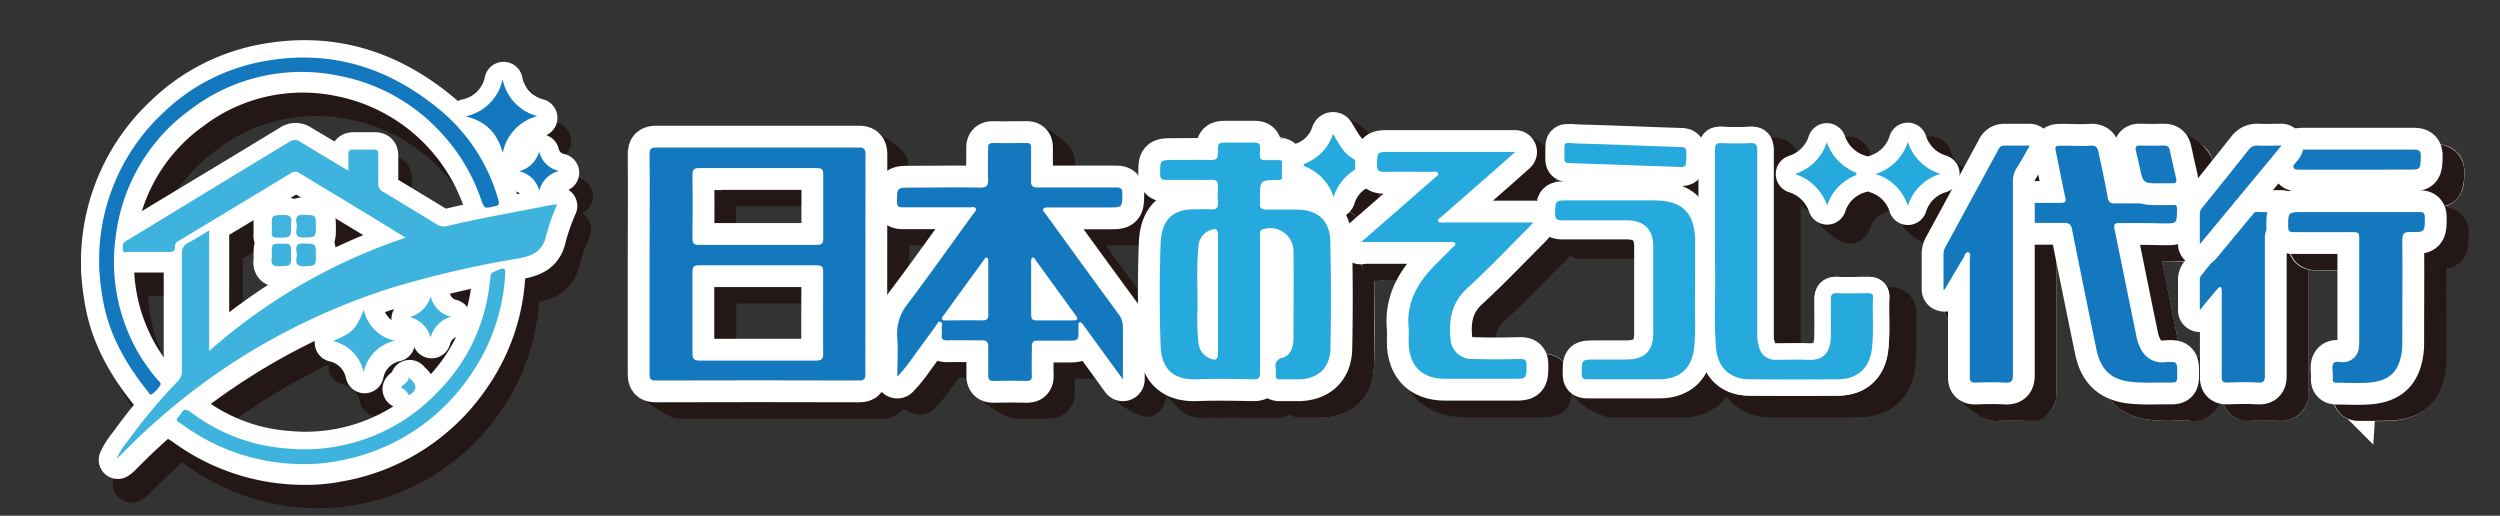 <svg id="レイヤー_1" data-name="レイヤー 1" xmlns="http://www.w3.org/2000/svg" viewBox="0 0 458.55 94.6"><rect x="0" y="0" width="458.55" height="94.6" fill="#333333" stroke="none"/><defs><style>.cls-1{fill:#3db3de;}.cls-2{fill:#1378be;}.cls-3{fill:#3eb3de;}.cls-4{fill:#1579bf;}.cls-5{fill:#40b3de;}.cls-10,.cls-6{fill:#3fb3de;}.cls-11,.cls-7{fill:#44b4de;}.cls-12,.cls-14,.cls-18,.cls-19,.cls-20,.cls-21,.cls-22,.cls-8{fill:none;}.cls-10,.cls-11,.cls-8,.cls-9{stroke:#231815;}.cls-12,.cls-19,.cls-21,.cls-22,.cls-8{stroke-linejoin:round;}.cls-12,.cls-20,.cls-22,.cls-8{stroke-width:7px;}.cls-17,.cls-9{fill:#231815;}.cls-10,.cls-11,.cls-9{stroke-miterlimit:10;}.cls-12,.cls-14,.cls-18,.cls-19,.cls-20,.cls-21,.cls-22{stroke:#fff;}.cls-13{fill:#605957;}.cls-14{stroke-width:6px;}.cls-15{fill:#26a9dd;}.cls-16{fill:#040000;}.cls-18,.cls-19,.cls-21{stroke-width:8px;}.cls-19,.cls-22{stroke-linecap:round;}.cls-23{fill:#4d4949;}.cls-24{fill:#1478be;}.cls-25{fill:#1578be;}</style></defs><path class="cls-1" d="M66.61,35.93c0-1.18,0-2.13,0-3.08,0-.64.22-.83.83-.82,1.28,0,2.55,0,3.83,0,.65,0,.81.28.8.87,0,1.75,0,3.5,0,5.25a1.61,1.61,0,0,0,.9,1.63c3.33,2,6.62,4,9.91,6a2.18,2.18,0,0,0,1.8.28c6.4-1.55,12.91-2.6,19.36-3.92a7,7,0,0,1,.87-.08,38.93,38.93,0,0,0-2,5.61c-.59,3-2.44,3.83-5.21,4.35a184.23,184.23,0,0,0-23.51,5.47A120.17,120.17,0,0,0,25,88a4.49,4.49,0,0,1-.82.68,13.45,13.45,0,0,1,1.93-3A97.86,97.86,0,0,1,35.31,74.5a2.44,2.44,0,0,0,.74-1.89c0-7.13,0-14.26,0-21.4a2,2,0,0,1,1.19-2.08c1.25-.67,2.45-1.44,3.82-2.25V69A104.4,104.4,0,0,1,77.1,48.18c-2.5-1.53-4.76-2.92-7-4.29-4.15-2.51-8.32-5-12.46-7.53a1.34,1.34,0,0,0-1.6,0c-6.73,4.1-13.48,8.16-20.22,12.24-.47.28-1.08.47-1,1.2s-.3,1-1,1c-2.51,0-5,0-7.53,0-.38,0-1,.27-1.05-.42s-.18-1.15.52-1.56c2.14-1.24,4.23-2.55,6.34-3.83C40,40.16,47.82,35.43,55.67,30.65a1.76,1.76,0,0,1,2.15,0C60.65,32.39,63.53,34.07,66.61,35.93Z"/><path class="cls-2" d="M20.88,53.6V51.44A36.93,36.93,0,0,1,32.76,25.16a35.7,35.7,0,0,1,18.3-9.33c12.25-2.25,23,1.14,32.42,9A32.78,32.78,0,0,1,94.11,41.3c.22.76.07,1-.72,1.14-1.82.39-1.85.47-2.45-1.23a34.63,34.63,0,0,0-26-22.71,33.57,33.57,0,0,0-27.15,6.08A33.63,33.63,0,0,0,24,47.4a33.48,33.48,0,0,0,4.3,22.31,34.53,34.53,0,0,0,3.29,4.52c.24.3.81.64.46,1.09a5.36,5.36,0,0,1-1.56,1.62c-.3.15-.46-.26-.61-.45-4.1-5.11-7.29-10.65-8.36-17.22A47.07,47.07,0,0,1,20.88,53.6Z"/><path class="cls-1" d="M58.22,89.71A37.29,37.29,0,0,1,36,82.32c-.36-.26-1.37-.51-.52-1.28.6-.54.75-2,2.23-.85a33,33,0,0,0,17.59,6.66A33.69,33.69,0,0,0,83.1,76.36a33,33,0,0,0,9.35-19.3c.08-.59.18-1.18.22-1.77a.78.78,0,0,1,.55-.79c2.15-1,2.28-1,2.08,1.34a35.91,35.91,0,0,1-6.36,17.63,37,37,0,0,1-24.2,15.65A30.91,30.91,0,0,1,58.22,89.71Z"/><path class="cls-2" d="M94.88,19.12a8.7,8.7,0,0,0,6.38,6.77,8.66,8.66,0,0,0-6.35,6.75,8.64,8.64,0,0,0-6.82-6.71A8.75,8.75,0,0,0,94.88,19.12Z"/><path class="cls-1" d="M69.43,61.42a7.42,7.42,0,0,0,5.69,5.68,7.42,7.42,0,0,0-5.72,5.81,7.38,7.38,0,0,0-5.65-5.76C67.42,65.58,67.94,65.07,69.43,61.42Z"/><path class="cls-3" d="M81.67,59a5,5,0,0,0,3.74,3.71,5.23,5.23,0,0,0-3.72,3.8,5.36,5.36,0,0,0-3.87-3.75A5.56,5.56,0,0,0,81.67,59Z"/><path class="cls-4" d="M97.9,36a5.14,5.14,0,0,0,3.69-3.62A4.77,4.77,0,0,0,105.26,36a4.9,4.9,0,0,0-3.65,3.59A4.89,4.89,0,0,0,97.9,36Z"/><path class="cls-5" d="M52.55,46c0-2,0-1.94,2-2,1.2-.06,1.79.24,1.54,1.53a1.76,1.76,0,0,0,0,.23c0,2.41,0,2.39-2.45,2.39-.79,0-1.2-.18-1.09-1A9.55,9.55,0,0,0,52.55,46Z"/><path class="cls-5" d="M60.63,46.07c0,2.06,0,2-2.06,2.09-1.21.06-1.69-.29-1.49-1.5a3.66,3.66,0,0,0,0-1.19c-.22-1.24.32-1.53,1.5-1.48C60.62,44.09,60.63,44,60.63,46.07Z"/><path class="cls-6" d="M56.08,51.35c0,2,0,2-2.08,2.07-1.25.07-1.65-.36-1.46-1.52a4.33,4.33,0,0,0,0-.72c0-1.9,0-1.9,1.86-1.9C56.08,49.28,56.08,49.28,56.08,51.35Z"/><path class="cls-6" d="M60.63,51.35c0,2,0,2-2.07,2.07-1.24.06-1.66-.33-1.48-1.52a3.59,3.59,0,0,0,0-1.18c-.23-1.27.36-1.52,1.51-1.47C60.62,49.34,60.63,49.28,60.63,51.35Z"/><path class="cls-7" d="M77.67,77.13a3.14,3.14,0,0,0-1.49-1.48c.53-.61,1.37-.91,1.48-1.85a4.12,4.12,0,0,0,.28.32C79.22,75.18,79.26,76.19,77.67,77.13Z"/><path class="cls-8" d="M66.61,35.93c0-1.18,0-2.13,0-3.08,0-.64.22-.83.83-.82,1.28,0,2.55,0,3.83,0,.65,0,.81.28.8.87,0,1.75,0,3.5,0,5.25a1.61,1.61,0,0,0,.9,1.63c3.33,2,6.62,4,9.91,6a2.18,2.18,0,0,0,1.8.28c6.4-1.55,12.91-2.6,19.36-3.92a7,7,0,0,1,.87-.08,38.93,38.93,0,0,0-2,5.61c-.59,3-2.44,3.83-5.21,4.35a184.23,184.23,0,0,0-23.51,5.47A120.17,120.17,0,0,0,25,88a4.49,4.49,0,0,1-.82.68,13.45,13.45,0,0,1,1.93-3A97.86,97.86,0,0,1,35.31,74.5a2.44,2.44,0,0,0,.74-1.89c0-7.13,0-14.26,0-21.4a2,2,0,0,1,1.19-2.08c1.25-.67,2.45-1.44,3.82-2.25V69A104.4,104.4,0,0,1,77.1,48.18c-2.5-1.53-4.76-2.92-7-4.29-4.15-2.51-8.32-5-12.46-7.53a1.34,1.34,0,0,0-1.6,0c-6.73,4.1-13.48,8.16-20.22,12.24-.47.28-1.08.47-1,1.2s-.3,1-1,1c-2.51,0-5,0-7.53,0-.38,0-1,.27-1.05-.42s-.18-1.15.52-1.56c2.14-1.24,4.23-2.55,6.34-3.83C40,40.16,47.82,35.43,55.67,30.65a1.76,1.76,0,0,1,2.15,0C60.65,32.39,63.53,34.07,66.61,35.93Z"/><path class="cls-8" d="M20.88,53.6V51.44A36.93,36.93,0,0,1,32.76,25.16a35.7,35.7,0,0,1,18.3-9.33c12.25-2.25,23,1.14,32.42,9A32.78,32.78,0,0,1,94.11,41.3c.22.76.07,1-.72,1.14-1.82.39-1.85.47-2.45-1.23a34.63,34.63,0,0,0-26-22.71,33.57,33.57,0,0,0-27.15,6.08A33.63,33.63,0,0,0,24,47.4a33.48,33.48,0,0,0,4.3,22.31,34.53,34.53,0,0,0,3.29,4.52c.24.3.81.64.46,1.09a5.36,5.36,0,0,1-1.56,1.62c-.3.15-.46-.26-.61-.45-4.1-5.11-7.29-10.65-8.36-17.22A47.07,47.07,0,0,1,20.88,53.6Z"/><path class="cls-8" d="M58.22,89.71A37.29,37.29,0,0,1,36,82.32c-.36-.26-1.37-.51-.52-1.28.6-.54.75-2,2.23-.85a33,33,0,0,0,17.59,6.66A33.69,33.69,0,0,0,83.1,76.36a33,33,0,0,0,9.35-19.3c.08-.59.18-1.18.22-1.77a.78.78,0,0,1,.55-.79c2.15-1,2.28-1,2.08,1.34a35.91,35.91,0,0,1-6.36,17.63,37,37,0,0,1-24.2,15.65A30.91,30.91,0,0,1,58.22,89.71Z"/><path class="cls-8" d="M94.88,19.12a8.7,8.7,0,0,0,6.38,6.77,8.66,8.66,0,0,0-6.35,6.75,8.64,8.64,0,0,0-6.82-6.71A8.75,8.75,0,0,0,94.88,19.12Z"/><path class="cls-8" d="M69.43,61.42a7.42,7.42,0,0,0,5.69,5.68,7.42,7.42,0,0,0-5.72,5.81,7.38,7.38,0,0,0-5.65-5.76C67.42,65.58,67.94,65.07,69.43,61.42Z"/><path class="cls-8" d="M81.67,59a5,5,0,0,0,3.74,3.71,5.23,5.23,0,0,0-3.72,3.8,5.36,5.36,0,0,0-3.87-3.75A5.56,5.56,0,0,0,81.67,59Z"/><path class="cls-8" d="M97.9,36a5.14,5.14,0,0,0,3.69-3.62A4.77,4.77,0,0,0,105.26,36a4.9,4.9,0,0,0-3.65,3.59A4.89,4.89,0,0,0,97.9,36Z"/><path class="cls-8" d="M52.55,46c0-2,0-1.94,2-2,1.2-.06,1.79.24,1.54,1.53a1.76,1.76,0,0,0,0,.23c0,2.41,0,2.39-2.45,2.39-.79,0-1.2-.18-1.09-1A9.55,9.55,0,0,0,52.55,46Z"/><path class="cls-8" d="M60.63,46.07c0,2.06,0,2-2.06,2.09-1.21.06-1.69-.29-1.49-1.5a3.66,3.66,0,0,0,0-1.19c-.22-1.24.32-1.53,1.5-1.48C60.62,44.09,60.63,44,60.63,46.07Z"/><path class="cls-8" d="M56.08,51.35c0,2,0,2-2.08,2.07-1.25.07-1.65-.36-1.46-1.52a4.33,4.33,0,0,0,0-.72c0-1.9,0-1.9,1.86-1.9C56.08,49.28,56.08,49.28,56.08,51.35Z"/><path class="cls-8" d="M60.63,51.35c0,2,0,2-2.07,2.07-1.24.06-1.66-.33-1.48-1.52a3.59,3.59,0,0,0,0-1.18c-.23-1.27.36-1.52,1.51-1.47C60.62,49.34,60.63,49.28,60.63,51.35Z"/><path class="cls-8" d="M77.67,77.13a3.14,3.14,0,0,0-1.49-1.48c.53-.61,1.37-.91,1.48-1.85a4.12,4.12,0,0,0,.28.32C79.22,75.18,79.26,76.19,77.67,77.13Z"/><path class="cls-9" d="M66.43,35.62c0-1.18,0-2.13,0-3.08,0-.64.23-.83.84-.82,1.27,0,2.55,0,3.82,0,.66,0,.82.28.81.86,0,1.76,0,3.51,0,5.26a1.61,1.61,0,0,0,.9,1.63c3.32,2,6.62,4,9.91,6a2.16,2.16,0,0,0,1.79.28c6.41-1.55,12.92-2.6,19.37-3.93.22,0,.46,0,.86-.07a40.1,40.1,0,0,0-2,5.61c-.6,3-2.45,3.83-5.21,4.34A184.27,184.27,0,0,0,74,57.16,120.12,120.12,0,0,0,24.77,87.64a3.91,3.91,0,0,1-.82.68,13.49,13.49,0,0,1,1.94-3,97,97,0,0,1,9.25-11.08,2.47,2.47,0,0,0,.74-1.89c0-7.13,0-14.27,0-21.4A2,2,0,0,1,37,48.81c1.25-.66,2.44-1.43,3.81-2.24V68.66A104.44,104.44,0,0,1,76.93,47.87l-7-4.29c-4.16-2.51-8.32-5-12.47-7.53a1.32,1.32,0,0,0-1.6,0c-6.73,4.1-13.48,8.16-20.22,12.24-.46.27-1.07.47-1,1.2s-.29,1-1,1c-2.51,0-5,0-7.54,0-.37,0-1,.27-1-.42s-.18-1.16.52-1.56c2.13-1.24,4.22-2.55,6.33-3.83q11.81-7.12,23.6-14.26a1.76,1.76,0,0,1,2.15,0C60.47,32.08,63.35,33.76,66.43,35.62Z"/><path class="cls-9" d="M20.71,53.29V51.13A37,37,0,0,1,32.59,24.84a35.57,35.57,0,0,1,18.3-9.32c12.25-2.25,23,1.14,32.42,9A32.91,32.91,0,0,1,93.94,41c.22.76.07,1-.72,1.14-1.82.39-1.85.47-2.45-1.23A34.27,34.27,0,0,0,82.86,28a34.55,34.55,0,0,0-45.28-3.76A33.65,33.65,0,0,0,23.83,47.09,33.47,33.47,0,0,0,28.12,69.4a35.48,35.48,0,0,0,3.29,4.52c.24.3.82.64.46,1.09a5.36,5.36,0,0,1-1.56,1.62c-.3.15-.45-.26-.61-.46-4.09-5.1-7.29-10.64-8.36-17.21A47.27,47.27,0,0,1,20.71,53.29Z"/><path class="cls-9" d="M58,89.4A37.32,37.32,0,0,1,35.79,82c-.35-.26-1.36-.51-.51-1.28.6-.54.74-2,2.22-.86a33,33,0,0,0,17.59,6.67A33.71,33.71,0,0,0,82.93,76.05a33,33,0,0,0,9.34-19.3c.08-.59.18-1.18.22-1.77a.8.8,0,0,1,.55-.79c2.16-1,2.29-1,2.08,1.34a35.93,35.93,0,0,1-6.35,17.63,37,37,0,0,1-24.2,15.65A31,31,0,0,1,58,89.4Z"/><path class="cls-9" d="M94.71,18.81a8.69,8.69,0,0,0,6.38,6.77,8.64,8.64,0,0,0-6.35,6.75c-1-3.61-3.06-5.81-6.83-6.71A8.76,8.76,0,0,0,94.71,18.81Z"/><path class="cls-9" d="M69.25,61.11A7.44,7.44,0,0,0,75,66.79a7.43,7.43,0,0,0-5.73,5.81,7.4,7.4,0,0,0-5.65-5.77C67.25,65.27,67.76,64.75,69.25,61.11Z"/><path class="cls-9" d="M81.5,58.68a5.06,5.06,0,0,0,3.74,3.71,5.26,5.26,0,0,0-3.73,3.8,5.33,5.33,0,0,0-3.87-3.75A5.56,5.56,0,0,0,81.5,58.68Z"/><path class="cls-9" d="M97.73,35.69a5.17,5.17,0,0,0,3.69-3.62,4.74,4.74,0,0,0,3.67,3.57,4.9,4.9,0,0,0-3.65,3.59A4.9,4.9,0,0,0,97.73,35.69Z"/><path class="cls-9" d="M52.37,45.72c0-2,0-1.94,2-2,1.2-.06,1.79.24,1.55,1.52a1.92,1.92,0,0,0,0,.24c0,2.41,0,2.38-2.45,2.39-.8,0-1.21-.18-1.1-1A7.5,7.5,0,0,0,52.37,45.72Z"/><path class="cls-9" d="M60.45,45.76c0,2.06,0,2-2.06,2.08-1.21.07-1.68-.28-1.48-1.5a3.6,3.6,0,0,0,0-1.18c-.21-1.24.33-1.54,1.5-1.48C60.45,43.78,60.45,43.71,60.45,45.76Z"/><path class="cls-9" d="M55.91,51c0,2,0,2-2.08,2.07-1.25.07-1.65-.36-1.47-1.53a4.19,4.19,0,0,0,0-.71c0-1.9,0-1.9,1.86-1.9C55.91,49,55.91,49,55.91,51Z"/><path class="cls-10" d="M60.45,51c0,2,0,2-2.07,2.07-1.23.06-1.66-.33-1.47-1.52a3.6,3.6,0,0,0,0-1.18c-.22-1.27.36-1.52,1.51-1.47C60.45,49,60.45,49,60.45,51Z"/><path class="cls-11" d="M77.49,76.82A3.12,3.12,0,0,0,76,75.34c.52-.62,1.37-.91,1.47-1.86.15.17.21.26.29.33C79,74.87,79.09,75.88,77.49,76.82Z"/><path class="cls-1" d="M64.09,31.65c0-1.18,0-2.13,0-3.08,0-.64.22-.83.83-.82,1.28,0,2.55,0,3.83,0,.65,0,.81.28.8.86,0,1.76,0,3.51,0,5.26a1.61,1.61,0,0,0,.9,1.63c3.33,2,6.62,4,9.91,6a2.18,2.18,0,0,0,1.8.28c6.4-1.55,12.91-2.6,19.36-3.93.23,0,.47,0,.87-.07a38.93,38.93,0,0,0-2,5.61c-.59,3-2.44,3.83-5.21,4.34a184.27,184.27,0,0,0-23.51,5.48A120.17,120.17,0,0,0,22.43,83.67a4.49,4.49,0,0,1-.82.68,13.45,13.45,0,0,1,1.93-3,97.86,97.86,0,0,1,9.25-11.08,2.44,2.44,0,0,0,.74-1.89c0-7.13,0-14.27,0-21.4a2,2,0,0,1,1.19-2.09c1.25-.66,2.45-1.43,3.82-2.24V64.69A104.4,104.4,0,0,1,74.58,43.9c-2.5-1.53-4.76-2.92-7-4.29-4.15-2.51-8.32-5-12.46-7.53a1.34,1.34,0,0,0-1.6,0C46.76,36.15,40,40.21,33.27,44.29c-.47.27-1.08.47-1,1.2s-.3,1-1,1c-2.51,0-5,0-7.53,0-.38,0-1,.27-1.05-.42s-.18-1.16.52-1.56c2.14-1.24,4.23-2.55,6.34-3.83,7.87-4.75,15.74-9.48,23.59-14.26a1.76,1.76,0,0,1,2.15,0C58.13,28.11,61,29.79,64.09,31.65Z"/><path class="cls-2" d="M18.36,49.32V47.16A37,37,0,0,1,30.24,20.87a35.61,35.61,0,0,1,18.3-9.32c12.25-2.25,23,1.14,32.42,9A32.78,32.78,0,0,1,91.59,37c.22.76.07,1-.72,1.14-1.82.39-1.85.47-2.45-1.23a34.63,34.63,0,0,0-26-22.71A33.57,33.57,0,0,0,35.24,20.3,33.63,33.63,0,0,0,21.48,43.12a33.48,33.48,0,0,0,4.3,22.31A34.53,34.53,0,0,0,29.07,70c.24.3.81.64.46,1.09A5.36,5.36,0,0,1,28,72.66c-.3.15-.46-.26-.61-.46C23.26,67.1,20.07,61.56,19,55A47.07,47.07,0,0,1,18.36,49.32Z"/><path class="cls-1" d="M55.7,85.43A37.29,37.29,0,0,1,33.45,78c-.36-.26-1.37-.51-.52-1.28.6-.54.75-2,2.23-.85a33,33,0,0,0,17.59,6.66A33.69,33.69,0,0,0,80.58,72.08a33,33,0,0,0,9.35-19.3c.08-.59.18-1.18.22-1.77a.78.78,0,0,1,.55-.79c2.15-1,2.28-1,2.08,1.34a35.94,35.94,0,0,1-6.36,17.63,37,37,0,0,1-24.2,15.65A30.91,30.91,0,0,1,55.7,85.43Z"/><path class="cls-2" d="M92.36,14.84a8.7,8.7,0,0,0,6.38,6.77,8.66,8.66,0,0,0-6.35,6.75,8.63,8.63,0,0,0-6.82-6.71A8.75,8.75,0,0,0,92.36,14.84Z"/><path class="cls-1" d="M66.91,57.14a7.42,7.42,0,0,0,5.69,5.68,7.41,7.41,0,0,0-5.72,5.81,7.4,7.4,0,0,0-5.65-5.77C64.9,61.3,65.42,60.78,66.91,57.14Z"/><path class="cls-3" d="M79.15,54.71a5,5,0,0,0,3.74,3.71,5.23,5.23,0,0,0-3.72,3.8,5.36,5.36,0,0,0-3.87-3.75A5.56,5.56,0,0,0,79.15,54.71Z"/><path class="cls-4" d="M95.38,31.72a5.16,5.16,0,0,0,3.69-3.62,4.77,4.77,0,0,0,3.67,3.57,4.9,4.9,0,0,0-3.65,3.59A4.89,4.89,0,0,0,95.38,31.72Z"/><path class="cls-5" d="M50,41.75c0-2,0-1.94,2-2,1.2-.06,1.79.24,1.54,1.52a1.92,1.92,0,0,0,0,.24c0,2.41,0,2.38-2.45,2.39-.79,0-1.2-.18-1.09-1A9.57,9.57,0,0,0,50,41.75Z"/><path class="cls-5" d="M58.11,41.79c0,2.06,0,2-2.06,2.09-1.21.06-1.69-.29-1.49-1.51a3.59,3.59,0,0,0,0-1.18c-.22-1.24.32-1.53,1.5-1.48C58.1,39.81,58.11,39.74,58.11,41.79Z"/><path class="cls-6" d="M53.56,47.07c0,2,0,2-2.08,2.07-1.25.07-1.65-.36-1.46-1.53a4.21,4.21,0,0,0,0-.71C50,45,50,45,51.88,45,53.56,45,53.56,45,53.56,47.07Z"/><path class="cls-6" d="M58.11,47.07c0,2,0,2-2.07,2.07-1.24.06-1.66-.33-1.48-1.52a3.59,3.59,0,0,0,0-1.18c-.23-1.27.36-1.52,1.51-1.47C58.1,45.06,58.11,45,58.11,47.07Z"/><path class="cls-7" d="M75.15,72.85a3.1,3.1,0,0,0-1.49-1.48c.53-.62,1.37-.91,1.48-1.85a4.12,4.12,0,0,0,.28.32C76.7,70.9,76.74,71.91,75.15,72.85Z"/><path class="cls-12" d="M64.09,31.65c0-1.18,0-2.13,0-3.08,0-.64.22-.83.83-.82,1.28,0,2.55,0,3.83,0,.65,0,.81.28.8.86,0,1.76,0,3.51,0,5.26a1.61,1.61,0,0,0,.9,1.63c3.33,2,6.62,4,9.91,6a2.18,2.18,0,0,0,1.8.28c6.4-1.55,12.91-2.6,19.36-3.93.23,0,.47,0,.87-.07a38.93,38.93,0,0,0-2,5.61c-.59,3-2.44,3.83-5.21,4.34a184.27,184.27,0,0,0-23.51,5.48A120.17,120.17,0,0,0,22.43,83.67a4.49,4.49,0,0,1-.82.68,13.45,13.45,0,0,1,1.93-3,97.86,97.86,0,0,1,9.25-11.08,2.44,2.44,0,0,0,.74-1.89c0-7.13,0-14.27,0-21.4a2,2,0,0,1,1.19-2.09c1.25-.66,2.45-1.43,3.82-2.24V64.69A104.4,104.4,0,0,1,74.58,43.9c-2.5-1.53-4.76-2.92-7-4.29-4.15-2.51-8.32-5-12.46-7.53a1.34,1.34,0,0,0-1.6,0C46.76,36.15,40,40.21,33.27,44.29c-.47.27-1.08.47-1,1.2s-.3,1-1,1c-2.51,0-5,0-7.53,0-.38,0-1,.27-1.05-.42s-.18-1.16.52-1.56c2.14-1.24,4.23-2.55,6.34-3.83,7.87-4.75,15.74-9.48,23.59-14.26a1.76,1.76,0,0,1,2.15,0C58.13,28.11,61,29.79,64.09,31.65Z"/><path class="cls-12" d="M18.36,49.32V47.16A37,37,0,0,1,30.24,20.87a35.61,35.61,0,0,1,18.3-9.32c12.25-2.25,23,1.14,32.42,9A32.78,32.78,0,0,1,91.59,37c.22.76.07,1-.72,1.14-1.82.39-1.85.47-2.45-1.23a34.63,34.63,0,0,0-26-22.71A33.57,33.57,0,0,0,35.24,20.3,33.63,33.63,0,0,0,21.48,43.12a33.48,33.48,0,0,0,4.3,22.31A34.53,34.53,0,0,0,29.07,70c.24.3.81.64.46,1.09A5.36,5.36,0,0,1,28,72.66c-.3.15-.46-.26-.61-.46C23.26,67.1,20.07,61.56,19,55A47.07,47.07,0,0,1,18.36,49.32Z"/><path class="cls-12" d="M55.7,85.43A37.29,37.29,0,0,1,33.45,78c-.36-.26-1.37-.51-.52-1.28.6-.54.75-2,2.23-.85a33,33,0,0,0,17.59,6.66A33.69,33.69,0,0,0,80.58,72.08a33,33,0,0,0,9.35-19.3c.08-.59.18-1.18.22-1.77a.78.78,0,0,1,.55-.79c2.15-1,2.28-1,2.08,1.34a35.94,35.94,0,0,1-6.36,17.63,37,37,0,0,1-24.2,15.65A30.91,30.91,0,0,1,55.7,85.43Z"/><path class="cls-12" d="M92.36,14.84a8.7,8.7,0,0,0,6.38,6.77,8.66,8.66,0,0,0-6.35,6.75,8.63,8.63,0,0,0-6.82-6.71A8.75,8.75,0,0,0,92.36,14.84Z"/><path class="cls-12" d="M66.91,57.14a7.42,7.42,0,0,0,5.69,5.68,7.41,7.41,0,0,0-5.72,5.81,7.4,7.4,0,0,0-5.65-5.77C64.9,61.3,65.42,60.78,66.91,57.14Z"/><path class="cls-12" d="M79.15,54.71a5,5,0,0,0,3.74,3.71,5.23,5.23,0,0,0-3.72,3.8,5.36,5.36,0,0,0-3.87-3.75A5.56,5.56,0,0,0,79.15,54.71Z"/><path class="cls-12" d="M95.38,31.72a5.16,5.16,0,0,0,3.69-3.62,4.77,4.77,0,0,0,3.67,3.57,4.9,4.9,0,0,0-3.65,3.59A4.89,4.89,0,0,0,95.38,31.72Z"/><path class="cls-12" d="M50,41.75c0-2,0-1.94,2-2,1.2-.06,1.79.24,1.54,1.52a1.92,1.92,0,0,0,0,.24c0,2.41,0,2.38-2.45,2.39-.79,0-1.2-.18-1.09-1A9.57,9.57,0,0,0,50,41.75Z"/><path class="cls-12" d="M58.11,41.79c0,2.06,0,2-2.06,2.09-1.21.06-1.69-.29-1.49-1.51a3.59,3.59,0,0,0,0-1.18c-.22-1.24.32-1.53,1.5-1.48C58.1,39.81,58.11,39.74,58.11,41.79Z"/><path class="cls-12" d="M53.56,47.07c0,2,0,2-2.08,2.07-1.25.07-1.65-.36-1.46-1.53a4.21,4.21,0,0,0,0-.71C50,45,50,45,51.88,45,53.56,45,53.56,45,53.56,47.07Z"/><path class="cls-12" d="M58.11,47.07c0,2,0,2-2.07,2.07-1.24.06-1.66-.33-1.48-1.52a3.59,3.59,0,0,0,0-1.18c-.23-1.27.36-1.52,1.51-1.47C58.1,45.06,58.11,45,58.11,47.07Z"/><path class="cls-12" d="M75.15,72.85a3.1,3.1,0,0,0-1.49-1.48c.53-.62,1.37-.91,1.48-1.85a4.12,4.12,0,0,0,.28.32C76.7,70.9,76.74,71.91,75.15,72.85Z"/><path class="cls-13" d="M253.31,26l1.1,1c-.31.25-.63.72-.92.53a1.91,1.91,0,0,1-.66-1.54Z"/><path class="cls-14" d="M318.57,47.86c0-5.81,0-11.62,0-17.42,0-1,.28-1.23,1.21-1.19,1.75.07,3.52.08,5.27,0,1-.05,1.26.28,1.26,1.27,0,9.38,0,18.77,0,28.16,0,2,0,3.9,0,5.85a7.09,7.09,0,0,0,.33,2.1A3,3,0,0,0,329.68,69c2,0,3.92-.09,5.87,0,3.2.21,4.19-1.68,4.26-4.18.05-2.27,0-4.54,0-6.8,0-.89.17-1.28,1.17-1.24,1.88.08,3.76,0,5.63,0,.63,0,1,.1.93.84-.12,3.1.16,6.2-.19,9.29-.39,3.54-2.59,5.62-6.18,5.66q-8.1.06-16.18,0c-3.68,0-5.9-2.1-6.23-5.74-.42-4.8-.09-9.62-.18-14.43C318.55,50.88,318.57,49.37,318.57,47.86Z"/><path class="cls-15" d="M318.57,47.86c0-5.81,0-11.62,0-17.42,0-1,.28-1.23,1.21-1.19,1.75.07,3.52.08,5.27,0,1-.05,1.26.28,1.26,1.27,0,9.38,0,18.77,0,28.16,0,2,0,3.9,0,5.85a7.09,7.09,0,0,0,.33,2.1A3,3,0,0,0,329.68,69c2,0,3.92-.09,5.87,0,3.2.21,4.19-1.68,4.26-4.18.05-2.27,0-4.54,0-6.8,0-.89.17-1.28,1.17-1.24,1.88.08,3.76,0,5.63,0,.63,0,1,.1.93.84-.12,3.1.16,6.2-.19,9.29-.39,3.54-2.59,5.62-6.18,5.66q-8.1.06-16.18,0c-3.68,0-5.9-2.1-6.23-5.74-.42-4.8-.09-9.62-.18-14.43C318.55,50.88,318.57,49.37,318.57,47.86Z"/><path class="cls-14" d="M318.57,47.86c0-5.81,0-11.62,0-17.42,0-1,.28-1.23,1.21-1.19,1.75.07,3.52.08,5.27,0,1-.05,1.26.28,1.26,1.27,0,9.38,0,18.77,0,28.16,0,2,0,3.9,0,5.85a7.09,7.09,0,0,0,.33,2.1A3,3,0,0,0,329.68,69c2,0,3.92-.09,5.87,0,3.2.21,4.19-1.68,4.26-4.18.05-2.27,0-4.54,0-6.8,0-.89.17-1.28,1.17-1.24,1.88.08,3.76,0,5.63,0,.63,0,1,.1.93.84-.12,3.1.16,6.2-.19,9.29-.39,3.54-2.59,5.62-6.18,5.66q-8.1.06-16.18,0c-3.68,0-5.9-2.1-6.23-5.74-.42-4.8-.09-9.62-.18-14.43C318.55,50.88,318.57,49.37,318.57,47.86Z"/><path class="cls-16" d="M318.57,47.86c0-5.81,0-11.62,0-17.42,0-1,.28-1.23,1.21-1.19,1.75.07,3.52.08,5.27,0,1-.05,1.26.28,1.26,1.27,0,9.38,0,18.77,0,28.16,0,2,0,3.9,0,5.85a7.09,7.09,0,0,0,.33,2.1A3,3,0,0,0,329.68,69c2,0,3.92-.09,5.87,0,3.2.21,4.19-1.68,4.26-4.18.05-2.27,0-4.54,0-6.8,0-.89.17-1.28,1.17-1.24,1.88.08,3.76,0,5.63,0,.63,0,1,.1.93.84-.12,3.1.16,6.2-.19,9.29-.39,3.54-2.59,5.62-6.18,5.66q-8.1.06-16.18,0c-3.68,0-5.9-2.1-6.23-5.74-.42-4.8-.09-9.62-.18-14.43C318.55,50.88,318.57,49.37,318.57,47.86Z"/><path class="cls-17" d="M333,76.59c-2.71,0-5.41,0-8.08,0-5.76-.06-9.66-3.65-10.17-9.39a95.51,95.51,0,0,1-.21-9.67c0-1.74,0-3.38,0-5,0-1.07,0-2.13,0-3.2V43.55q0-6.54,0-13.08a4.87,4.87,0,0,1,5.36-5.22c1.79.07,3.4.07,4.94,0a5.13,5.13,0,0,1,3.94,1.33,5.27,5.27,0,0,1,1.5,4c0,7.28,0,14.56,0,21.84V60.3c0,1.42,0,2.84,0,4.26a1.94,1.94,0,0,0,0,.4l1.47,0c1.29,0,2.63,0,4,0,0-.08,0-.18,0-.29.05-2,.05-4.2,0-6.61a5.19,5.19,0,0,1,1.44-4,5,5,0,0,1,3.9-1.36c1.64.07,3.3,0,5.05,0h.35a4.64,4.64,0,0,1,5,5c0,1.1,0,2.21,0,3.39a48.43,48.43,0,0,1-.19,6.2c-.63,5.63-4.51,9.16-10.13,9.21C338.47,76.58,335.74,76.59,333,76.59Z"/><path class="cls-18" d="M397.48,43.91c-1.6,0-3.19,0-4.79,0-.79,0-1,.2-.86,1.06,1.36,6.51,2.64,13,4,19.55a8.49,8.49,0,0,0,1,2.78,4.35,4.35,0,0,0,4.46,2.12c2.05-.12,2.05,0,2.06,1.93s0,1.82-1.82,1.81c-2.16,0-4.33.12-6.46-.1-3.84-.38-5.77-2.23-6.55-6-1.51-7.33-3-14.66-4.47-22-.2-1-.63-1.2-1.53-1.18-2.16,0-4.32,0-6.47,0-.71,0-1-.18-1-.93,0-2.74-.06-2.74,2.72-2.74,1.4,0,2.8,0,4.19,0,.77,0,1.06-.15.86-1-.6-2.66-1.09-5.35-1.65-8-.31-1.49-.34-1.49,1.24-1.49s3.37.11,5,0c1.19-.11,1.38.52,1.55,1.38.55,2.71,1.17,5.41,1.64,8.14.16.91.56,1.07,1.35,1.07,3.39,0,6.79,0,10.18,0,1,0,1.19.31,1.18,1.21-.05,2.46,0,2.46-2.42,2.46Z"/><path class="cls-16" d="M397.48,43.91c-1.6,0-3.19,0-4.79,0-.79,0-1,.2-.86,1.06,1.36,6.51,2.64,13,4,19.55a8.49,8.49,0,0,0,1,2.78,4.35,4.35,0,0,0,4.46,2.12c2.05-.12,2.05,0,2.06,1.93s0,1.82-1.82,1.81c-2.16,0-4.33.12-6.46-.1-3.84-.38-5.77-2.23-6.55-6-1.51-7.33-3-14.66-4.47-22-.2-1-.63-1.2-1.53-1.18-2.16,0-4.32,0-6.47,0-.71,0-1-.18-1-.93,0-2.74-.06-2.74,2.72-2.74,1.4,0,2.8,0,4.19,0,.77,0,1.06-.15.86-1-.6-2.66-1.09-5.35-1.65-8-.31-1.49-.34-1.49,1.24-1.49s3.37.11,5,0c1.19-.11,1.38.52,1.55,1.38.55,2.71,1.17,5.41,1.64,8.14.16.91.56,1.07,1.35,1.07,3.39,0,6.79,0,10.18,0,1,0,1.19.31,1.18,1.21-.05,2.46,0,2.46-2.42,2.46Z"/><path class="cls-17" d="M398,77.19a31.69,31.69,0,0,1-3.34-.15c-5.54-.54-8.92-3.63-10.06-9.15l-.21-1c-1.28-6.21-2.6-12.62-3.87-19h-1.37c-1,0-2,0-3,0a4.9,4.9,0,0,1-3.61-1.32,4.83,4.83,0,0,1-1.43-3.56c0-1.88,0-3.73,1.46-5.25s3.33-1.54,5.25-1.54h.35c-.09-.41-.17-.81-.25-1.22-.2-1-.39-2-.6-3a5.11,5.11,0,0,1,.72-4.64,5.17,5.17,0,0,1,4.42-1.67c.56,0,1.08,0,1.61,0a28.24,28.24,0,0,0,3.08,0c1.12-.1,4.88-.07,5.82,4.57.17.85.35,1.7.53,2.55.24,1.13.48,2.28.71,3.45h2c2,0,4,0,5.95,0A5.05,5.05,0,0,1,406,37.65a5.17,5.17,0,0,1,1.41,3.88v.11c-.08,4.51-1.88,6.27-6.41,6.27h-4.44c.55,2.65,1.08,5.31,1.62,8s1.05,5.22,1.58,7.83a5.05,5.05,0,0,0,.55,1.53.53.53,0,0,0,.12.16,2.12,2.12,0,0,0,.4,0h.26a5.86,5.86,0,0,1,4.78,1.25c1.52,1.44,1.52,3.23,1.53,4.66a5,5,0,0,1-5.85,5.82c-.61,0-1.22,0-1.83,0ZM386.59,41.47a5.52,5.52,0,0,1,1.25,2.26,5,5,0,0,1,.26-1,5.2,5.2,0,0,1-1.24-2.28A5.16,5.16,0,0,1,386.59,41.47Z"/><path class="cls-19" d="M360.48,56.1c0-2.22,0-4.44,0-6.66a2.34,2.34,0,0,1,.35-1.12q4.86-8.94,9.71-17.89a1.14,1.14,0,0,1,1.19-.72c1.46,0,2.92,0,4.57,0-.87,1.51-1.61,2.87-2.43,4.16a4.3,4.3,0,0,0-.66,2.46c0,11.81,0,23.62,0,35.43,0,1.17-.32,1.48-1.46,1.42-1.79-.1-3.59-.07-5.39,0-.84,0-1.06-.22-1.06-1.06,0-7.15,0-14.31,0-21.47,0-.48.26-1.24-.27-1.38s-.66.67-.92,1.08c-1.17,1.93-2.31,3.87-3.46,5.81Z"/><path class="cls-16" d="M360.48,56.1c0-2.22,0-4.44,0-6.66a2.34,2.34,0,0,1,.35-1.12q4.86-8.94,9.71-17.89a1.14,1.14,0,0,1,1.19-.72c1.46,0,2.92,0,4.57,0-.87,1.51-1.61,2.87-2.43,4.16a4.3,4.3,0,0,0-.66,2.46c0,11.81,0,23.62,0,35.43,0,1.17-.32,1.48-1.46,1.42-1.79-.1-3.59-.07-5.39,0-.84,0-1.06-.22-1.06-1.06,0-7.15,0-14.31,0-21.47,0-.48.26-1.24-.27-1.38s-.66.67-.92,1.08c-1.17,1.93-2.31,3.87-3.46,5.81Z"/><path class="cls-17" d="M372.85,77.21l-1.28,0c-1.75-.1-3.52-.06-5,0A5.6,5.6,0,0,1,362.72,76c-1-.79-4.16-2.62-4.15-4.17,0-4,2.79-7.76,2.79-11.72a4,4,0,0,1-1.68-.07l-.14,0a4.1,4.1,0,0,1-3.06-3.89V54.38c0-1.64,0-3.28,0-4.92a6.14,6.14,0,0,1,.83-3q4.88-8.94,9.7-17.89a5.16,5.16,0,0,1,4.84-2.82c1,0,2,0,3,0h1.43a4,4,0,0,1,3.46,6c-.26.45-.5.88-.75,1.3-.58,1-1.14,2-1.77,3a.83.83,0,0,0,0,.3q0,6.9,0,13.79,0,10.82,0,21.63a5.45,5.45,0,0,1-1.55,4.1A3.72,3.72,0,0,1,372.85,77.21Zm-6-31.53a4.35,4.35,0,0,1,2.4,2.8q0-3.6,0-7.2Z"/><path class="cls-20" d="M314.91,56.84c-.13,2.88.21,6.42-.17,10-.39,3.71-2.57,5.74-6.31,5.78-4.44,0-8.87,0-13.3,0-.78,0-1-.21-1-1,0-2.63-.06-2.63,2.59-2.63,1.92,0,3.84,0,5.76,0,3.23-.06,4.76-1.61,4.76-4.8v-16c0-3-1.65-4.71-4.75-4.73-4,0-8,0-12,0-1,0-1.27-.3-1.25-1.27.06-2.38,0-2.38,2.39-2.38h15.82c5.07,0,7.4,2.25,7.47,7.33C314.94,50.14,314.91,53.16,314.91,56.84Z"/><path class="cls-16" d="M314.91,56.84c-.13,2.88.21,6.42-.17,10-.39,3.71-2.57,5.74-6.31,5.78-4.44,0-8.87,0-13.3,0-.78,0-1-.21-1-1,0-2.63-.06-2.63,2.59-2.63,1.92,0,3.84,0,5.76,0,3.23-.06,4.76-1.61,4.76-4.8v-16c0-3-1.65-4.71-4.75-4.73-4,0-8,0-12,0-1,0-1.27-.3-1.25-1.27.06-2.38,0-2.38,2.39-2.38h15.82c5.07,0,7.4,2.25,7.47,7.33C314.94,50.14,314.91,53.16,314.91,56.84Z"/><path class="cls-17" d="M295.11,76.59c-3.93-1.14-7.09-3.36-7.11-6.34,0-1.83,2.06-2.28,3.55-3.78S294.89,65,296.68,65h1.77c1.3,0,2.61,0,3.91,0a3,3,0,0,0,.78-.08,3.56,3.56,0,0,0,.06-.73v-16a2.39,2.39,0,0,0-.07-.65,2.41,2.41,0,0,0-.71-.08c-3.26,0-7.56,0-11.89,0a5.32,5.32,0,0,1-3.9-1.44,5.25,5.25,0,0,1-1.41-3.93v-.13c.1-4.43,1.89-6.15,6.38-6.15h15.82c7.29,0,11.36,4,11.47,11.27,0,2.07,0,4.14,0,6.41,0,1.07,0,2.18,0,3.37a1.09,1.09,0,0,1,0,.18c0,1,0,2.16,0,3.39a56.8,56.8,0,0,1-.18,6.8c-.61,5.72-4.54,9.31-10.26,9.36H295.11Z"/><path class="cls-19" d="M407.49,59.9c0-2.07,0-3.88,0-5.69a1.43,1.43,0,0,1,.46-.93c2.81-3.51,5.63-7,8.42-10.53a1.93,1.93,0,0,1,1.8-.87c1.35.07,2.7,0,4.27,0-.86,1.07-1.55,2-2.35,2.87a2.56,2.56,0,0,0-.67,1.93c0,8.39,0,16.78,0,25.16,0,1-.17,1.4-1.29,1.33-1.87-.11-3.75-.07-5.62,0-.81,0-1-.26-1-1,0-5,0-10,0-15V56.3c0-.24,0-.52-.23-.63s-.41.17-.55.34c-1,1.12-1.9,2.25-2.84,3.38Z"/><path class="cls-16" d="M407.49,59.9c0-2.07,0-3.88,0-5.69a1.43,1.43,0,0,1,.46-.93c2.81-3.51,5.63-7,8.42-10.53a1.93,1.93,0,0,1,1.8-.87c1.35.07,2.7,0,4.27,0-.86,1.07-1.55,2-2.35,2.87a2.56,2.56,0,0,0-.67,1.93c0,8.39,0,16.78,0,25.16,0,1-.17,1.4-1.29,1.33-1.87-.11-3.75-.07-5.62,0-.81,0-1-.26-1-1,0-5,0-10,0-15V56.3c0-.24,0-.52-.23-.63s-.41.17-.55.34c-1,1.12-1.9,2.25-2.84,3.38Z"/><path class="cls-17" d="M418.36,77.2l-.43,0c-1.71-.1-3.47-.06-5.27,0a4.74,4.74,0,0,1-5.11-5.05c0-2.74,0-5.48,0-8.23a3.62,3.62,0,0,1-1.47-.25,4,4,0,0,1-2.6-3.74V58.22c0-1.39,0-2.69,0-4a5.25,5.25,0,0,1,1.3-3.41l1-1.2q3.75-4.66,7.48-9.35a6,6,0,0,1,5.17-2.39c.79,0,1.63,0,2.6,0h1.44a4,4,0,0,1,3.11,6.52c-.26.31-.49.62-.73.91-.44.57-.9,1.14-1.4,1.71,0,3.22,0,6.38,0,9.54,0,5.09,0,10.18,0,15.26a5.3,5.3,0,0,1-1.52,4A5,5,0,0,1,418.36,77.2Zm-4.64-24.74a4.31,4.31,0,0,1,1.7,2.54V50.35Z"/><path class="cls-18" d="M436.15,34.12c-3.51,0-7,0-10.54,0-.75,0-1-.17-1-1,0-2.68-.06-2.68,2.66-2.68,6.47,0,12.94,0,19.4,0,1,0,1.4.17,1.36,1.28-.09,2.39,0,2.39-2.38,2.39Z"/><path class="cls-16" d="M436.15,34.12c-3.51,0-7,0-10.54,0-.75,0-1-.17-1-1,0-2.68-.06-2.68,2.66-2.68,6.47,0,12.94,0,19.4,0,1,0,1.4.17,1.36,1.28-.09,2.39,0,2.39-2.38,2.39Z"/><path class="cls-17" d="M425.59,38.14A5,5,0,0,1,422,36.79a4.91,4.91,0,0,1-1.41-3.6c0-1.86,0-3.69,1.47-5.2s3.29-1.51,5.19-1.51H432c4.86,0,9.72,0,14.58,0a5.34,5.34,0,0,1,4,1.48A5.16,5.16,0,0,1,452,31.88v.2c-.16,4.35-1.94,6-6.37,6H433.37c-2.58,0-5.15,0-7.72,0Z"/><path class="cls-20" d="M312,33.62c-7.55-.27-13.87-.5-20.2-.71-.57,0-.88-.14-.86-.8.1-3.54-.57-2.86,2.74-2.78,6.21.16,12.42.46,18.63.64.87,0,1,.32,1,1.11C313.28,33.64,313.31,33.64,312,33.62Z"/><path class="cls-16" d="M312,33.62c-7.55-.27-13.87-.5-20.2-.71-.57,0-.88-.14-.86-.8.1-3.54-.57-2.86,2.74-2.78,6.21.16,12.42.46,18.63.64.87,0,1,.32,1,1.11C313.28,33.64,313.31,33.64,312,33.62Z"/><path class="cls-17" d="M312.19,37.63h-.38l-5.23-.19-15-.52A4.63,4.63,0,0,1,286.89,32c0-.53,0-1,0-1.3a5.3,5.3,0,0,1,1.43-4.25,5.16,5.16,0,0,1,4.23-1.17c.31,0,.7.05,1.19.06,3.43.09,6.86.22,10.29.35q4.17.16,8.35.3a4.78,4.78,0,0,1,4.91,5.12v.16c0,1.95,0,3.63-1.46,5.05A4.94,4.94,0,0,1,312.19,37.63Z"/><path class="cls-21" d="M407.49,47.79c0-2.06,0-3.77,0-5.48a1.72,1.72,0,0,1,.43-1.19q4.27-5.28,8.51-10.62a1.89,1.89,0,0,1,1.72-.8c1.35.07,2.7,0,4.33,0Z"/><path class="cls-16" d="M407.49,47.79c0-2.06,0-3.77,0-5.48a1.72,1.72,0,0,1,.43-1.19q4.27-5.28,8.51-10.62a1.89,1.89,0,0,1,1.72-.8c1.35.07,2.7,0,4.33,0Z"/><path class="cls-17" d="M407.48,51.79a4,4,0,0,1-4-4V46.13c0-1.35,0-2.56,0-3.78a5.72,5.72,0,0,1,1.32-3.74c3.43-4.25,6.05-7.51,8.48-10.59a5.84,5.84,0,0,1,5.05-2.31c.82,0,1.68,0,2.68,0h1.46a4,4,0,0,1,3.08,6.56l-15,18.06A4,4,0,0,1,407.48,51.79Z"/><path class="cls-22" d="M339.08,29.09a9.23,9.23,0,0,0,6.06,5.82,8.84,8.84,0,0,0-6,5.79,9.16,9.16,0,0,0-5.93-5.78A9,9,0,0,0,339.08,29.09Z"/><path class="cls-16" d="M339.08,29.09a9.23,9.23,0,0,0,6.06,5.82,8.84,8.84,0,0,0-6,5.79,9.16,9.16,0,0,0-5.93-5.78A9,9,0,0,0,339.08,29.09Z"/><path class="cls-17" d="M339.14,44.7c-1.63,0-5.14-2.74-5.75-4.25-.78-1.94.29-1.17-1.42-1.72a4,4,0,0,1-.13-7.57,5,5,0,0,0,3.47-3.4A4,4,0,0,1,339,25.09a4,4,0,0,1,3.8,2.48,5.28,5.28,0,0,0,3.53,3.51,4,4,0,0,1,0,7.66,4.9,4.9,0,0,0-3.42,3.38,4,4,0,0,1-3.7,2.58Z"/><path class="cls-21" d="M248.5,27.55c2.28,3.85,2.28,3.85,5.81,5.74a9,9,0,0,0-5.7,5.86,8.93,8.93,0,0,0-6.06-5.89A8.66,8.66,0,0,0,248.5,27.55Z"/><path class="cls-16" d="M248.5,27.55c2.28,3.85,2.28,3.85,5.81,5.74a9,9,0,0,0-5.7,5.86,8.93,8.93,0,0,0-6.06-5.89A8.66,8.66,0,0,0,248.5,27.55Z"/><path class="cls-17" d="M248.61,43.15a4,4,0,0,1-3.74-2.59,5,5,0,0,0-3.47-3.47,4,4,0,0,1,0-7.65,4.74,4.74,0,0,0,3.37-3.25c.52-1.45-.25-4.6,1.29-4.75s5.12,2.74,5.91,4.07c1.71,2.89,1.71,2.89,4.26,4.26a4,4,0,0,1-.47,7.26,5,5,0,0,0-3.32,3.37,4,4,0,0,1-3.72,2.75Z"/><path class="cls-22" d="M353.94,40.77A8.91,8.91,0,0,0,348,34.91,8.94,8.94,0,0,0,353.93,29a9,9,0,0,0,6,5.89A8.91,8.91,0,0,0,353.94,40.77Z"/><path class="cls-16" d="M353.94,40.77A8.91,8.91,0,0,0,348,34.91,8.94,8.94,0,0,0,353.93,29a9,9,0,0,0,6,5.89A8.91,8.91,0,0,0,353.94,40.77Z"/><path class="cls-17" d="M353.94,44.77c-1.69,0-4.78-2.48-5.35-4.07-.66-1.84-.07-1.41-1.85-2a4,4,0,0,1,0-7.58,4.93,4.93,0,0,0,3.44-3.4,4,4,0,0,1,7.55-.07,5.08,5.08,0,0,0,3.46,3.46,4,4,0,0,1,0,7.59,5,5,0,0,0-3.43,3.41,4,4,0,0,1-3.77,2.66Z"/><path class="cls-18" d="M400.19,36.63c-3.1,0-3.1,0-3.74-3-.21-1-.45-2-.69-3-.14-.62,0-1,.74-.94,1.48.05,3,.05,4.43,0,.68,0,.92.28,1.05.85.38,1.74.76,3.48,1.17,5.22.14.6,0,.9-.69.86S400.94,36.63,400.19,36.63Z"/><path class="cls-16" d="M400.19,36.63c-3.1,0-3.1,0-3.74-3-.21-1-.45-2-.69-3-.14-.62,0-1,.74-.94,1.48.05,3,.05,4.43,0,.68,0,.92.28,1.05.85.38,1.74.76,3.48,1.17,5.22.14.6,0,.9-.69.86S400.94,36.63,400.19,36.63Z"/><path class="cls-17" d="M402.56,40.65h-.3c-.44,0-.89,0-1.34,0h-.74c-5,0-6.6-1.31-7.64-6.12-.15-.73-.32-1.45-.49-2.17l-.18-.79a4.65,4.65,0,0,1,.85-4.18,4.74,4.74,0,0,1,3.91-1.66c1.42.05,1.48-1.18,2.82-1.23,2.55-.06,5.89,2.71,6.44,5.23.37,1.72.75,3.45,1.15,5.17a4.51,4.51,0,0,1-4.48,5.77Zm-3.31-4h0Zm1.82-3Zm1.58-1.06h0Z"/><path class="cls-23" d="M361.08,31.27l-.83-.29"/><path class="cls-17" d="M162.75,31.35c0-1.1-.33-1.3-1.35-1.29q-18.45,0-36.92,0c-1,0-1.35.15-1.34,1.27.07,6.68,0,13.37,0,20.05s0,13.45,0,20.17c0,.86.11,1.24,1.14,1.24q18.64-.06,37.29,0c1,0,1.15-.34,1.15-1.22Q162.71,51.46,162.75,31.35Zm-30.48,2.48c3.59,0,7.18,0,10.77,0s7.19,0,10.78,0c.87,0,1.19.25,1.18,1.15,0,3.93,0,7.87,0,11.8,0,.91-.32,1.14-1.19,1.14q-10.77,0-21.55,0c-.93,0-1.26-.24-1.25-1.21q.08-5.84,0-11.68C131,34.06,131.34,33.82,132.27,33.83Zm21.34,35.31c-3.56,0-7.11,0-10.66,0s-7,0-10.55,0c-1,0-1.4-.23-1.39-1.32.05-5,0-9.94,0-14.91,0-.92.24-1.26,1.21-1.25q10.78,0,21.56,0c1,0,1.22.34,1.21,1.25,0,5-.05,9.94,0,14.91C155,68.92,154.61,69.15,153.61,69.14Z"/><path class="cls-17" d="M124.29,76.79c-1.54,0-5.74-3.06-6.68-4-1.41-1.41,1.54-.59,1.55-1.26q0-7.68,0-15.38V46.44c0-4.95,0-10.06,0-15.07a4.93,4.93,0,0,1,5.35-5.31c12.48,0,23-2.28,35-2.31.68,0,4.39,2.3,5.83,3.74a5.28,5.28,0,0,1,1.43,3.87h0c0,11.72,0,24.12,0,40.2a5.22,5.22,0,0,1-1.41,3.82,5.09,5.09,0,0,1-3.73,1.41h0c-12.62,0-25.15,0-37.25,0Zm12.84-11.68H151c0-2.86,0-5.91,0-9.44-5.3,0-10.64,0-15.95,0,0,3.53,0,6.58,0,9.44Zm-9.95-16.9v3.22a5,5,0,0,1,.69-1.63A4.73,4.73,0,0,1,127.18,48.21Zm31,1.6a4.75,4.75,0,0,1,.56,1.18V48.65A4.61,4.61,0,0,1,158.16,49.81ZM135,37.85q0,3,0,6.06H151c0-2,0-4,0-6.06H135Z"/><path class="cls-16" d="M209.07,60.49Q202.4,51.4,195.8,42.26c-.2-.28-.6-.56-.44-.92s.69-.28,1.07-.29h10.91c2.52,0,2.48,0,2.53-2.48,0-.93-.24-1.2-1.19-1.19-4.8,0-9.59,0-14.39,0-.89,0-1.19-.29-1.17-1.17,0-2,0-4.06,0-6.09,0-.65-.16-.91-.86-.89-2,0-4.08.05-6.11,0-.79,0-.93.3-.91,1,0,1.87-.06,3.74,0,5.61.06,1.18-.26,1.59-1.51,1.57-4.2-.08-8.4,0-12.59,0-2.64,0-2.6,0-2.61,2.62,0,.87.3,1,1.11,1,4.07,0,8.15,0,12.22,0,.39,0,.9-.2,1.11.21s-.24.7-.46,1c-4,5.5-7.92,11.06-12,16.46A8.66,8.66,0,0,0,168.58,65c.17,2.35,0,4.72,0,7.08a24.33,24.33,0,0,0,2.6-3.18c1.5-2.06,3-4.12,4.5-6.17.22-.3.39-.86.83-.7s.2.71.22,1.09a7.17,7.17,0,0,1,0,1.31c-.09.78.21,1,1,1,2.12,0,4.24,0,6.35,0,.9,0,1.2.32,1.18,1.19,0,1.75,0,3.5,0,5.25,0,.72.2,1,1,1q3-.07,6,0c.72,0,1-.17,1-.93-.06-1.79,0-3.58,0-5.37,0-.84.3-1.11,1.12-1.09,1.84,0,3.68,0,5.52,0s1.92,0,1.92-1.86c0-.32,0-.64,0-1s0-.41.23-.49.36.12.49.26a6,6,0,0,1,.42.57l7,9.62c0-3.45,0-6.54,0-9.64A3.82,3.82,0,0,0,209.07,60.49Zm-24.91,1.28c-2.15-.06-4.3,0-6.46,0-.3,0-.68.12-.88-.2s.16-.57.32-.8c2.41-3.35,4.84-6.68,7.26-10,.16-.21.28-.58.59-.51s.28.52.28.81c0,1.59,0,3.18,0,4.77s0,3.17,0,4.76C185.31,61.39,185.1,61.79,184.16,61.77Zm16.67,0c-2.23,0-4.47,0-6.7,0-.82,0-1-.34-1-1.08,0-1.59,0-3.17,0-4.76v-5c0-.28,0-.62.31-.68s.36.25.5.44l7.34,10.12C201.75,61.43,201.75,61.77,200.83,61.76Z"/><path class="cls-17" d="M192.27,76.78h-.16c-1.94,0-3.9,0-5.81,0s-5.8-2.9-6.44-3.54c-.94-.95,1.37,0,1.4-1.51,0-.78,0-1.55,0-2.33H181c-1,0-2.06,0-3.1,0a6,6,0,0,1-1.9-.26l-1.5,2.07a28.59,28.59,0,0,1-3,3.65,4,4,0,0,1-4.36.86c-1.49-.62-5-3.19-5-4.81,0-.74,2.55-.37,2.56-1.11,0-1.6.05-3.11,0-4.57a12.71,12.71,0,0,1,2.76-8.93c2.82-3.69,5.6-7.54,8.29-11.28-2,0-3.94,0-5.91,0-.58,0-3.77.26-5.18-1.15-.93-.93,0-2.4,0-3.91v-.11c0-4.73,1.81-6.49,6.61-6.49h3.47c2.16,0,4.38,0,6.59,0,0-.3,0-.59,0-.88,0-.73,0-1.46,0-2.19a4.87,4.87,0,0,1,1.37-3.71,4.79,4.79,0,0,1,3.64-1.35c1.83,0,1.45-2.27,3.61-2.31,1.85-.05,5.27,3,5.91,3.65a4.79,4.79,0,0,1,1.35,3.62c0,.9,0,1.8,0,2.7v.47h3.74c2.58,0,5.17,0,7.76,0a4.86,4.86,0,0,1,5.23,5.27v.13c-.09,4.57-1.86,6.27-6.53,6.27h-4.57q4.74,6.56,9.52,13.08h0A7.75,7.75,0,0,1,213.86,63c0,2.2,0,4.4,0,6.72v2.86a4,4,0,0,1-2.77,3.8c-1.64.54-6.09-2.15-7.11-3.55l-1.58-3.71a9.25,9.25,0,0,1-2.62.32h-2.63c0,.77,0,1.55,0,2.32a4.66,4.66,0,0,1-4.88,5Zm-6.15-8h0Zm11-2.4Zm-8.63-2.79a5.07,5.07,0,0,1,.7,1.85,5.07,5.07,0,0,1,.69-1.85,4.9,4.9,0,0,1-.69-1.85A4.75,4.75,0,0,1,188.5,63.59Zm-4.24-5.82Zm16.6,0Zm-16-11.55a4.27,4.27,0,0,1,1,.13,4.34,4.34,0,0,1,3.28,3.58,4.28,4.28,0,0,1,3.48-3.61,3.6,3.6,0,0,1,1.05-.07l-1.11-1.53a4.64,4.64,0,0,1-1.24-4,5.08,5.08,0,0,1-.9-.72,4.77,4.77,0,0,1-1.3-2.61,5,5,0,0,1-1.3,2.54,4.87,4.87,0,0,1-.9.73,4.59,4.59,0,0,1-1.26,4.1l-1.09,1.5Zm.9-1.59v0Zm.27-11.36Zm3.07-3.17Z"/><path class="cls-18" d="M248,47.27c-.08-3.88-2.35-5.83-6.25-5.83-1.79,0-3.59,0-5.39,0-.91,0-1.38-.23-1.26-1.21a7.53,7.53,0,0,0,0-1c0-3.14,0-3.14,3.1-3.24l.48,0c.21,0,.44-.07.45-.3,0-1,0-2,0-3,0-.31-.31-.32-.55-.32h-1.2c-2.53,0-2.33.2-2.26-2.21,0-.84-.33-1-1.06-1-1.6,0-3.19,0-4.79,0-1.86,0-1.92,0-1.87,1.9,0,1-.33,1.31-1.31,1.29-2.28-.06-4.56,0-6.83,0-2.5,0-2.46,0-2.47,2.54,0,.82.22,1.11,1.07,1.1,2.8,0,5.6,0,8.39,0,.81,0,1.18.24,1.14,1.09a29.14,29.14,0,0,0,0,3.1c.06,1-.32,1.29-1.25,1.22s-1.76,0-2.64,0c-5-.2-6.49,2.59-6.62,6.34q-.32,9.3,0,18.61c.11,3.59,1.67,6.41,6.61,6.22,3.47-.13,6.95-.06,10.43,0,1,0,1.2-.29,1.19-1.22,0-4.17,0-8.35,0-12.52s0-8.36,0-12.53c0-.49-.17-1.06.58-1.25a4.24,4.24,0,0,1,5.56,4c.07,5.36,0,10.73,0,16.1,0,1.49-.49,3-2,3.48A1.51,1.51,0,0,0,238,70.58a5.92,5.92,0,0,1,0,1.19c-.05.64.25.83.85.81,1,0,2.08,0,3.12,0,3.74,0,6-2,6.06-5.74Q248.22,57.05,248,47.27ZM227.4,67.72c0,1.24-.39,1.51-1.53,1a3.38,3.38,0,0,1-2.05-2.86,40.48,40.48,0,0,1-.16-6.42c0-3.77-.21-7.54.16-11.31a3.28,3.28,0,0,1,2.26-2.94c1-.37,1.31-.14,1.32.92,0,3.65,0,7.31,0,11S227.41,64.18,227.4,67.72Z"/><path class="cls-16" d="M248,47.27c-.08-3.88-2.35-5.83-6.25-5.83-1.79,0-3.59,0-5.39,0-.91,0-1.38-.23-1.26-1.21a7.53,7.53,0,0,0,0-1c0-3.14,0-3.14,3.1-3.24l.48,0c.21,0,.44-.07.45-.3,0-1,0-2,0-3,0-.31-.31-.32-.55-.32h-1.2c-2.53,0-2.33.2-2.26-2.21,0-.84-.33-1-1.06-1-1.6,0-3.19,0-4.79,0-1.86,0-1.92,0-1.87,1.9,0,1-.33,1.31-1.31,1.29-2.28-.06-4.56,0-6.83,0-2.5,0-2.46,0-2.47,2.54,0,.82.22,1.11,1.07,1.1,2.8,0,5.6,0,8.39,0,.81,0,1.18.24,1.14,1.09a29.14,29.14,0,0,0,0,3.1c.06,1-.32,1.29-1.25,1.22s-1.76,0-2.64,0c-5-.2-6.49,2.59-6.62,6.34q-.32,9.3,0,18.61c.11,3.59,1.67,6.41,6.61,6.22,3.47-.13,6.95-.06,10.43,0,1,0,1.2-.29,1.19-1.22,0-4.17,0-8.35,0-12.52s0-8.36,0-12.53c0-.49-.17-1.06.58-1.25a4.24,4.24,0,0,1,5.56,4c.07,5.36,0,10.73,0,16.1,0,1.49-.49,3-2,3.48A1.51,1.51,0,0,0,238,70.58a5.92,5.92,0,0,1,0,1.19c-.05.64.25.83.85.81,1,0,2.08,0,3.12,0,3.74,0,6-2,6.06-5.74Q248.22,57.05,248,47.27ZM227.4,67.72c0,1.24-.39,1.51-1.53,1a3.38,3.38,0,0,1-2.05-2.86,40.48,40.48,0,0,1-.16-6.42c0-3.77-.21-7.54.16-11.31a3.28,3.28,0,0,1,2.26-2.94c1-.37,1.31-.14,1.32.92,0,3.65,0,7.31,0,11S227.41,64.18,227.4,67.72Z"/><path class="cls-17" d="M220.12,76.61c-2.94,0-4.49-2.41-6.27-4.07s-.84-2.77-.94-6c-.2-6.46-.2-12.8,0-18.87.11-3.36,1.15-6,3.07-7.75l.08-.09a4.58,4.58,0,0,1-1.83-1.1A5.07,5.07,0,0,1,212.81,35c0-4.72,1.82-6.53,6.47-6.53h4.44a4.31,4.31,0,0,1,1.05-1.7,5.67,5.67,0,0,1,4.52-1.46h1.41c1.09,0,2.19,0,3.28,0a5,5,0,0,1,3.79,1.38,4.54,4.54,0,0,1,1.11,1.82,4.31,4.31,0,0,1,4.27,4.2c0,1,0,2,0,3.18a4.23,4.23,0,0,1-.36,1.64c5.61.39,9.12,4,9.24,9.72h0c.13,6.31,0,13,0,19.72,0,5.87-4.06,9.66-10.05,9.68l-1.14,0c-.63,0-1.25,0-1.87,0a5.16,5.16,0,0,1-2.48-.51,5.38,5.38,0,0,1-2.6.53l-.77,0c-3.11,0-6.33-.1-9.43,0Zm10.54-33.39a4.89,4.89,0,0,1,.59,1.5,4.82,4.82,0,0,1,.61-1.5,4.57,4.57,0,0,1-.6-1.41A5,5,0,0,1,230.66,43.22ZM223.42,37Zm7.21-2.74a5.13,5.13,0,0,1,.75,2.13,5.9,5.9,0,0,1,.65-1.79,4.46,4.46,0,0,1-.66-1.28h-.28A4.55,4.55,0,0,1,230.63,34.21Zm-10.15.68-3.67.14,3.61,0Z"/><path class="cls-21" d="M253.58,47.48l11-9.6c.87-.76,1.76-1.51,2.61-2.29.24-.22.73-.38.57-.8s-.62-.27-1-.27c-3,0-5.92-.05-8.87,0-1.07,0-1.36-.28-1.33-1.33.07-2.31,0-2.32,2.35-2.32h23c-1.56,1.39-2.9,2.59-4.25,3.77l-9.35,8.18c-.23.2-.66.38-.54.72s.61.27.95.27h16.52c-.42.46-.69.78-1,1.07-3.69,3.69-7.29,7.48-11.13,11-3,2.77-3.47,6.11-3,9.8a3.87,3.87,0,0,0,4,3.16c2.92.09,5.84.09,8.75,0,.91,0,1.14.25,1.13,1.13,0,2.5,0,2.51-2.52,2.51-4.11,0-8.23,0-12.34,0-4.27,0-6.6-2.28-6.75-6.52,0-.91.05-1.83,0-2.74-.47-4.68,1.59-8.31,4.74-11.5,1.06-1.08,2.15-2.13,3.21-3.21.24-.25.71-.45.6-.82s-.68-.3-1-.3H253.58Z"/><path class="cls-16" d="M253.58,47.48l11-9.6c.87-.76,1.76-1.51,2.61-2.29.24-.22.73-.38.57-.8s-.62-.27-1-.27c-3,0-5.92-.05-8.87,0-1.07,0-1.36-.28-1.33-1.33.07-2.31,0-2.32,2.35-2.32h23c-1.56,1.39-2.9,2.59-4.25,3.77l-9.35,8.18c-.23.2-.66.38-.54.72s.61.27.95.27h16.52c-.42.46-.69.78-1,1.07-3.69,3.69-7.29,7.48-11.13,11-3,2.77-3.47,6.11-3,9.8a3.87,3.87,0,0,0,4,3.16c2.92.09,5.84.09,8.75,0,.91,0,1.14.25,1.13,1.13,0,2.5,0,2.51-2.52,2.51-4.11,0-8.23,0-12.34,0-4.27,0-6.6-2.28-6.75-6.52,0-.91.05-1.83,0-2.74-.47-4.68,1.59-8.31,4.74-11.5,1.06-1.08,2.15-2.13,3.21-3.21.24-.25.71-.45.6-.82s-.68-.3-1-.3H253.58Z"/><path class="cls-17" d="M274,76.58c-1.63,0-3.27,0-4.9,0-6.74,0-11.95-3.85-12.17-10.23,0-.42.83-.47.84-.88s.61-1.42.58-1.76a16.64,16.64,0,0,1,3.7-12.22H251.58c-1.66,0-1.16-1-1.74-2.6A4,4,0,0,1,251,44.46l6.79-5.91A5.15,5.15,0,0,1,254,37.11a5.24,5.24,0,0,1-1.41-4v-.16c.13-4.34,1.91-6,6.34-6l21-2c1.66,0,5.15,3,5.74,4.58a4,4,0,0,1-1.09,4.42l-1.38,1.23-2.88,2.54-2.48,2.18h7.42a4,4,0,0,1,3,6.7l-.37.4c-.27.31-.5.56-.74.8q-1.62,1.62-3.23,3.26c-2.58,2.61-5.24,5.31-8,7.87-1.58,1.46-2.09,3.16-1.78,6l.15,0c2.6.07,5.4.08,8.56,0a4.9,4.9,0,0,1,3.8,1.39,5.06,5.06,0,0,1,1.4,3.8v.12c.78,5-1.38,6.34-6.06,6.34H274Zm.89-28.73a4.52,4.52,0,0,1-.09.94l.94-.94Z"/><path class="cls-18" d="M436.25,41.9c3.84,0,7.67,0,11.51,0,.77,0,1,.2,1,1,0,2.67,0,2.73-2.66,2.65-1.18,0-1.47.36-1.47,1.49.06,6.32,0,12.64,0,19a10.72,10.72,0,0,1-.37,2.83c-.76,2.8-2.57,4.13-6.09,4.33-1.83.11-3.67,0-5.51,0-.54,0-.84-.14-.78-.74a5.61,5.61,0,0,0,0-.71c0-.72-.21-1.59.13-2.1s1.33-.16,2-.23a2.94,2.94,0,0,0,2.65-2.5,9.5,9.5,0,0,0,.07-1.31q0-9.24,0-18.49c0-1.54,0-1.54-1.61-1.54-3.47,0-6.95,0-10.42,0-.77,0-1-.18-1-1,0-2.68,0-2.68,2.66-2.68Z"/><path class="cls-16" d="M436.25,41.9c3.84,0,7.67,0,11.51,0,.77,0,1,.2,1,1,0,2.67,0,2.73-2.66,2.65-1.18,0-1.47.36-1.47,1.49.06,6.32,0,12.64,0,19a10.72,10.72,0,0,1-.37,2.83c-.76,2.8-2.57,4.13-6.09,4.33-1.83.11-3.67,0-5.51,0-.54,0-.84-.14-.78-.74a5.61,5.61,0,0,0,0-.71c0-.72-.21-1.59.13-2.1s1.33-.16,2-.23a2.94,2.94,0,0,0,2.65-2.5,9.5,9.5,0,0,0,.07-1.31q0-9.24,0-18.49c0-1.54,0-1.54-1.61-1.54-3.47,0-6.95,0-10.42,0-.77,0-1-.18-1-1,0-2.68,0-2.68,2.66-2.68Z"/><path class="cls-17" d="M436.19,77.19l-1.48,0c-.65,0-1.3,0-1.94,0h-.08a4.7,4.7,0,0,1-3.59-1.49A4.59,4.59,0,0,1,428,72.15a4.63,4.63,0,0,1,0-.53,2.3,2.3,0,0,1,0-.28,5.91,5.91,0,0,1,.81-3.94,4.64,4.64,0,0,1,4.07-2.07q0-7.89,0-15.79h-.29c-2.56,0-5.13,0-7.7,0a5,5,0,0,1-3.66-1.35,4.9,4.9,0,0,1-1.4-3.63v-.1c0-1.78,0-3.63,1.54-5.13s3.26-1.45,5.12-1.45h12.71c2.86,0,5.72,0,8.58,0h.07a4.75,4.75,0,0,1,5,5c0,1.88,0,3.74-1.54,5.24a4.78,4.78,0,0,1-2.57,1.31c0,3.28,0,6.52,0,9.77q0,3.39,0,6.78a14.86,14.86,0,0,1-.51,3.88c-1.22,4.53-4.49,7-9.72,7.29C437.69,77.17,436.93,77.19,436.19,77.19ZM428,72v0Zm4.71-2.84Z"/><path class="cls-14" d="M314.57,44.86c0-5.81,0-11.62,0-17.42,0-1,.28-1.23,1.21-1.19,1.75.07,3.52.08,5.27,0,1-.05,1.26.28,1.26,1.27,0,9.38,0,18.77,0,28.16,0,2,0,3.9,0,5.85a7.09,7.09,0,0,0,.33,2.1A3,3,0,0,0,325.68,66c2,0,3.92-.09,5.87,0,3.2.21,4.19-1.68,4.26-4.18.05-2.27,0-4.54,0-6.8,0-.89.17-1.28,1.17-1.24,1.88.08,3.76,0,5.63,0,.63,0,1,.1.93.84-.12,3.1.16,6.2-.19,9.29-.39,3.54-2.59,5.62-6.18,5.66q-8.1.06-16.18,0c-3.68,0-5.9-2.1-6.23-5.74-.42-4.8-.09-9.62-.18-14.43C314.55,47.88,314.57,46.37,314.57,44.86Z"/><path class="cls-15" d="M314.57,44.86c0-5.81,0-11.62,0-17.42,0-1,.28-1.23,1.21-1.19,1.75.07,3.52.08,5.27,0,1-.05,1.26.28,1.26,1.27,0,9.38,0,18.77,0,28.16,0,2,0,3.9,0,5.85a7.09,7.09,0,0,0,.33,2.1A3,3,0,0,0,325.68,66c2,0,3.92-.09,5.87,0,3.2.21,4.19-1.68,4.26-4.18.05-2.27,0-4.54,0-6.8,0-.89.17-1.28,1.17-1.24,1.88.08,3.76,0,5.63,0,.63,0,1,.1.93.84-.12,3.1.16,6.2-.19,9.29-.39,3.54-2.59,5.62-6.18,5.66q-8.1.06-16.18,0c-3.68,0-5.9-2.1-6.23-5.74-.42-4.8-.09-9.62-.18-14.43C314.55,47.88,314.57,46.37,314.57,44.86Z"/><path class="cls-14" d="M314.57,44.86c0-5.81,0-11.62,0-17.42,0-1,.28-1.23,1.21-1.19,1.75.07,3.52.08,5.27,0,1-.05,1.26.28,1.26,1.27,0,9.38,0,18.77,0,28.16,0,2,0,3.9,0,5.85a7.09,7.09,0,0,0,.33,2.1A3,3,0,0,0,325.68,66c2,0,3.92-.09,5.87,0,3.2.21,4.19-1.68,4.26-4.18.05-2.27,0-4.54,0-6.8,0-.89.17-1.28,1.17-1.24,1.88.08,3.76,0,5.63,0,.63,0,1,.1.93.84-.12,3.1.16,6.2-.19,9.29-.39,3.54-2.59,5.62-6.18,5.66q-8.1.06-16.18,0c-3.68,0-5.9-2.1-6.23-5.74-.42-4.8-.09-9.62-.18-14.43C314.55,47.88,314.57,46.37,314.57,44.86Z"/><path class="cls-15" d="M314.57,44.86c0-5.81,0-11.62,0-17.42,0-1,.28-1.23,1.21-1.19,1.75.07,3.52.08,5.27,0,1-.05,1.26.28,1.26,1.27,0,9.38,0,18.77,0,28.16,0,2,0,3.9,0,5.85a7.09,7.09,0,0,0,.33,2.1A3,3,0,0,0,325.68,66c2,0,3.92-.09,5.87,0,3.2.21,4.19-1.68,4.26-4.18.05-2.27,0-4.54,0-6.8,0-.89.17-1.28,1.17-1.24,1.88.08,3.76,0,5.63,0,.63,0,1,.1.93.84-.12,3.1.16,6.2-.19,9.29-.39,3.54-2.59,5.62-6.18,5.66q-8.1.06-16.18,0c-3.68,0-5.9-2.1-6.23-5.74-.42-4.8-.09-9.62-.18-14.43C314.55,47.88,314.57,46.37,314.57,44.86Z"/><path class="cls-18" d="M393.48,40.91c-1.6,0-3.19,0-4.79,0-.79,0-1,.2-.86,1.06,1.36,6.51,2.64,13,4,19.55a8.49,8.49,0,0,0,1,2.78,4.35,4.35,0,0,0,4.46,2.12c2.05-.12,2.05,0,2.06,1.93s0,1.82-1.82,1.81c-2.16,0-4.33.12-6.46-.1-3.84-.38-5.77-2.23-6.55-6-1.51-7.33-3-14.66-4.47-22-.2-1-.63-1.2-1.53-1.18-2.16,0-4.32,0-6.47,0-.71,0-1-.18-1-.93,0-2.74-.06-2.74,2.72-2.74,1.4,0,2.8,0,4.19,0,.77,0,1.06-.15.86-1-.6-2.66-1.09-5.35-1.65-8-.31-1.49-.34-1.49,1.24-1.49s3.37.11,5,0c1.19-.11,1.38.52,1.55,1.38.55,2.71,1.17,5.41,1.64,8.14.16.91.56,1.07,1.35,1.07,3.39,0,6.79,0,10.18,0,1,0,1.19.31,1.18,1.21-.05,2.46,0,2.46-2.42,2.46Z"/><path class="cls-2" d="M393.48,40.91c-1.6,0-3.19,0-4.79,0-.79,0-1,.2-.86,1.06,1.36,6.51,2.64,13,4,19.55a8.49,8.49,0,0,0,1,2.78,4.35,4.35,0,0,0,4.46,2.12c2.05-.12,2.05,0,2.06,1.93s0,1.82-1.82,1.81c-2.16,0-4.33.12-6.46-.1-3.84-.38-5.77-2.23-6.55-6-1.51-7.33-3-14.66-4.47-22-.2-1-.63-1.2-1.53-1.18-2.16,0-4.32,0-6.47,0-.71,0-1-.18-1-.93,0-2.74-.06-2.74,2.72-2.74,1.4,0,2.8,0,4.19,0,.77,0,1.06-.15.86-1-.6-2.66-1.09-5.35-1.65-8-.31-1.49-.34-1.49,1.24-1.49s3.37.11,5,0c1.19-.11,1.38.52,1.55,1.38.55,2.71,1.17,5.41,1.64,8.14.16.91.56,1.07,1.35,1.07,3.39,0,6.79,0,10.18,0,1,0,1.19.31,1.18,1.21-.05,2.46,0,2.46-2.42,2.46Z"/><path class="cls-19" d="M356.48,53.1c0-2.22,0-4.44,0-6.66a2.34,2.34,0,0,1,.35-1.12q4.86-8.94,9.71-17.89a1.14,1.14,0,0,1,1.19-.72c1.46,0,2.92,0,4.57,0-.87,1.51-1.61,2.87-2.43,4.16a4.3,4.3,0,0,0-.66,2.46c0,11.81,0,23.62,0,35.43,0,1.17-.32,1.48-1.46,1.42-1.79-.1-3.59-.07-5.39,0-.84,0-1.06-.22-1.06-1.06,0-7.15,0-14.31,0-21.47,0-.48.26-1.24-.27-1.38s-.66.67-.92,1.08c-1.17,1.93-2.31,3.87-3.46,5.81Z"/><path class="cls-24" d="M356.48,53.1c0-2.22,0-4.44,0-6.66a2.34,2.34,0,0,1,.35-1.12q4.86-8.94,9.71-17.89a1.14,1.14,0,0,1,1.19-.72c1.46,0,2.92,0,4.57,0-.87,1.51-1.61,2.87-2.43,4.16a4.3,4.3,0,0,0-.66,2.46c0,11.81,0,23.62,0,35.43,0,1.17-.32,1.48-1.46,1.42-1.79-.1-3.59-.07-5.39,0-.84,0-1.06-.22-1.06-1.06,0-7.15,0-14.31,0-21.47,0-.48.26-1.24-.27-1.38s-.66.67-.92,1.08c-1.17,1.93-2.31,3.87-3.46,5.81Z"/><path class="cls-20" d="M310.91,53.84c-.13,2.88.21,6.42-.17,9.95-.39,3.71-2.57,5.74-6.31,5.78-4.44,0-8.87,0-13.3,0-.78,0-1-.21-1-1,0-2.63-.06-2.63,2.59-2.63,1.92,0,3.84,0,5.76,0,3.23-.06,4.76-1.61,4.76-4.8v-16c0-3-1.65-4.71-4.75-4.73-4,0-8,0-12,0-1,0-1.27-.3-1.25-1.27.06-2.38,0-2.38,2.39-2.38h15.82c5.07,0,7.4,2.25,7.47,7.33C310.94,47.14,310.91,50.16,310.91,53.84Z"/><path class="cls-15" d="M310.91,53.84c-.13,2.88.21,6.42-.17,9.95-.39,3.71-2.57,5.74-6.31,5.78-4.44,0-8.87,0-13.3,0-.78,0-1-.21-1-1,0-2.63-.06-2.63,2.59-2.63,1.92,0,3.84,0,5.76,0,3.23-.06,4.76-1.61,4.76-4.8v-16c0-3-1.65-4.71-4.75-4.73-4,0-8,0-12,0-1,0-1.27-.3-1.25-1.27.06-2.38,0-2.38,2.39-2.38h15.82c5.07,0,7.4,2.25,7.47,7.33C310.94,47.14,310.91,50.16,310.91,53.84Z"/><path class="cls-19" d="M403.49,56.9c0-2.07,0-3.88,0-5.69a1.43,1.43,0,0,1,.46-.93c2.81-3.51,5.63-7,8.42-10.53a1.93,1.93,0,0,1,1.8-.87c1.35.07,2.7,0,4.27,0-.86,1.07-1.55,2-2.35,2.87a2.56,2.56,0,0,0-.67,1.93c0,8.39,0,16.78,0,25.16,0,1-.17,1.4-1.29,1.33-1.87-.11-3.75-.07-5.62,0-.81,0-1-.26-1-1,0-5,0-10,0-15V53.3c0-.24,0-.52-.23-.63s-.41.17-.55.34c-1,1.12-1.9,2.25-2.84,3.38Z"/><path class="cls-2" d="M403.49,56.9c0-2.07,0-3.88,0-5.69a1.43,1.43,0,0,1,.46-.93c2.81-3.51,5.63-7,8.42-10.53a1.93,1.93,0,0,1,1.8-.87c1.35.07,2.7,0,4.27,0-.86,1.07-1.55,2-2.35,2.87a2.56,2.56,0,0,0-.67,1.93c0,8.39,0,16.78,0,25.16,0,1-.17,1.4-1.29,1.33-1.87-.11-3.75-.07-5.62,0-.81,0-1-.26-1-1,0-5,0-10,0-15V53.3c0-.24,0-.52-.23-.63s-.41.17-.55.34c-1,1.12-1.9,2.25-2.84,3.38Z"/><path class="cls-18" d="M432.15,31.12c-3.51,0-7,0-10.54,0-.75,0-1-.17-1-1,0-2.68-.06-2.68,2.66-2.68,6.47,0,12.94,0,19.4,0,1,0,1.4.17,1.36,1.28-.09,2.39,0,2.39-2.38,2.39Z"/><path class="cls-24" d="M432.15,31.12c-3.51,0-7,0-10.54,0-.75,0-1-.17-1-1,0-2.68-.06-2.68,2.66-2.68,6.47,0,12.94,0,19.4,0,1,0,1.4.17,1.36,1.28-.09,2.39,0,2.39-2.38,2.39Z"/><path class="cls-20" d="M308,30.62c-7.55-.27-13.87-.5-20.2-.71-.57,0-.88-.14-.86-.8.1-3.54-.57-2.86,2.74-2.78,6.21.16,12.42.46,18.63.64.87,0,1,.32,1,1.11C309.28,30.64,309.31,30.64,308,30.62Z"/><path class="cls-15" d="M308,30.62c-7.55-.27-13.87-.5-20.2-.71-.57,0-.88-.14-.86-.8.1-3.54-.57-2.86,2.74-2.78,6.21.16,12.42.46,18.63.64.87,0,1,.32,1,1.11C309.28,30.64,309.31,30.64,308,30.62Z"/><path class="cls-21" d="M403.49,44.79c0-2.06,0-3.77,0-5.48a1.72,1.72,0,0,1,.43-1.19q4.27-5.28,8.51-10.62a1.89,1.89,0,0,1,1.72-.8c1.35.07,2.7,0,4.33,0Z"/><path class="cls-24" d="M403.49,44.79c0-2.06,0-3.77,0-5.48a1.72,1.72,0,0,1,.43-1.19q4.27-5.28,8.51-10.62a1.89,1.89,0,0,1,1.72-.8c1.35.07,2.7,0,4.33,0Z"/><path class="cls-22" d="M335.08,26.09a9.23,9.23,0,0,0,6.06,5.82,8.84,8.84,0,0,0-6,5.79,9.16,9.16,0,0,0-5.93-5.78A9,9,0,0,0,335.08,26.09Z"/><path class="cls-15" d="M335.08,26.09a9.23,9.23,0,0,0,6.06,5.82,8.84,8.84,0,0,0-6,5.79,9.16,9.16,0,0,0-5.93-5.78A9,9,0,0,0,335.08,26.09Z"/><path class="cls-21" d="M244.5,24.55c2.28,3.85,2.28,3.85,5.81,5.74a9,9,0,0,0-5.7,5.86,8.93,8.93,0,0,0-6.06-5.89A8.66,8.66,0,0,0,244.5,24.55Z"/><path class="cls-15" d="M244.5,24.55c2.28,3.85,2.28,3.85,5.81,5.74a9,9,0,0,0-5.7,5.86,8.93,8.93,0,0,0-6.06-5.89A8.66,8.66,0,0,0,244.5,24.55Z"/><path class="cls-22" d="M349.94,37.77A8.91,8.91,0,0,0,344,31.91,8.94,8.94,0,0,0,349.93,26a9,9,0,0,0,6,5.89A8.91,8.91,0,0,0,349.94,37.77Z"/><path class="cls-15" d="M349.94,37.77A8.91,8.91,0,0,0,344,31.91,8.94,8.94,0,0,0,349.93,26a9,9,0,0,0,6,5.89A8.91,8.91,0,0,0,349.94,37.77Z"/><path class="cls-18" d="M396.19,33.63c-3.1,0-3.1,0-3.74-3-.21-1-.45-2-.69-3-.14-.62,0-1,.74-.94,1.48.05,3,.05,4.43,0,.68,0,.92.28,1.05.85.38,1.74.76,3.48,1.17,5.22.14.6,0,.9-.69.86S396.94,33.63,396.19,33.63Z"/><path class="cls-25" d="M396.19,33.63c-3.1,0-3.1,0-3.74-3-.21-1-.45-2-.69-3-.14-.62,0-1,.74-.94,1.48.05,3,.05,4.43,0,.68,0,.92.28,1.05.85.38,1.74.76,3.48,1.17,5.22.14.6,0,.9-.69.86S396.94,33.63,396.19,33.63Z"/><path class="cls-23" d="M357.08,28.27l-.83-.29"/><path class="cls-18" d="M158.75,28.35c0-1.1-.33-1.3-1.35-1.29q-18.45,0-36.92,0c-1,0-1.35.15-1.34,1.27.07,6.68,0,13.37,0,20.05s0,13.45,0,20.17c0,.86.11,1.24,1.14,1.24q18.64-.06,37.29,0c1,0,1.15-.34,1.15-1.22Q158.71,48.46,158.75,28.35Zm-30.48,2.48c3.59,0,7.18,0,10.77,0s7.19,0,10.78,0c.87,0,1.19.25,1.18,1.15,0,3.93,0,7.87,0,11.8,0,.91-.32,1.14-1.19,1.14q-10.77,0-21.55,0c-.93,0-1.26-.24-1.25-1.21q.08-5.84,0-11.68C127,31.06,127.34,30.82,128.27,30.83Zm21.34,35.31c-3.56,0-7.11,0-10.66,0s-7,0-10.55,0c-1,0-1.4-.23-1.39-1.32,0-5,0-9.94,0-14.91,0-.92.24-1.26,1.21-1.25q10.78,0,21.56,0c1,0,1.22.34,1.21,1.25,0,5-.05,9.94,0,14.91C151,65.92,150.61,66.15,149.61,66.14Z"/><path class="cls-24" d="M158.75,28.35c0-1.1-.33-1.3-1.35-1.29q-18.45,0-36.92,0c-1,0-1.35.15-1.34,1.27.07,6.68,0,13.37,0,20.05s0,13.45,0,20.17c0,.86.11,1.24,1.14,1.24q18.64-.06,37.29,0c1,0,1.15-.34,1.15-1.22Q158.71,48.46,158.75,28.35Zm-30.48,2.48c3.59,0,7.18,0,10.77,0s7.19,0,10.78,0c.87,0,1.19.25,1.18,1.15,0,3.93,0,7.87,0,11.8,0,.91-.32,1.14-1.19,1.14q-10.77,0-21.55,0c-.93,0-1.26-.24-1.25-1.21q.08-5.84,0-11.68C127,31.06,127.34,30.82,128.27,30.83Zm21.34,35.31c-3.56,0-7.11,0-10.66,0s-7,0-10.55,0c-1,0-1.4-.23-1.39-1.32,0-5,0-9.94,0-14.91,0-.92.24-1.26,1.21-1.25q10.78,0,21.56,0c1,0,1.22.34,1.21,1.25,0,5-.05,9.94,0,14.91C151,65.92,150.61,66.15,149.61,66.14Z"/><path class="cls-21" d="M205.07,57.49Q198.4,48.4,191.8,39.26c-.2-.28-.6-.56-.44-.92s.69-.28,1.07-.29h10.91c2.52,0,2.48,0,2.53-2.48,0-.93-.24-1.2-1.19-1.19-4.8,0-9.59,0-14.39,0-.89,0-1.19-.29-1.17-1.17,0-2,0-4.06,0-6.09,0-.65-.16-.91-.86-.89-2,0-4.08.05-6.11,0-.79,0-.93.3-.91,1,0,1.87-.06,3.74,0,5.61.06,1.18-.26,1.59-1.51,1.57-4.2-.08-8.4,0-12.59,0-2.64,0-2.6,0-2.61,2.62,0,.87.3,1,1.11,1,4.07,0,8.15,0,12.22,0,.39,0,.9-.2,1.11.21s-.24.7-.46,1c-4,5.5-7.92,11.06-12,16.46A8.66,8.66,0,0,0,164.58,62c.17,2.35,0,4.72,0,7.08a24.33,24.33,0,0,0,2.6-3.18c1.5-2.06,3-4.12,4.5-6.17.22-.3.39-.86.83-.7s.2.71.22,1.09a7.17,7.17,0,0,1,0,1.31c-.09.78.21,1,1,1,2.12-.05,4.24,0,6.35,0,.9,0,1.2.32,1.18,1.19,0,1.75,0,3.5,0,5.25,0,.72.2,1,1,1q3-.07,6,0c.72,0,1-.17,1-.93-.06-1.79,0-3.58,0-5.37,0-.84.3-1.11,1.12-1.09,1.84,0,3.68,0,5.52,0s1.92,0,1.92-1.86c0-.32,0-.64,0-1s0-.41.23-.49.36.12.49.26a6,6,0,0,1,.42.57l7,9.62c0-3.45,0-6.54,0-9.64A3.82,3.82,0,0,0,205.07,57.49Zm-24.91,1.28c-2.15-.06-4.3,0-6.46,0-.3,0-.68.12-.88-.2s.16-.57.32-.8c2.41-3.35,4.84-6.68,7.26-10,.16-.21.28-.58.59-.51s.28.52.28.81c0,1.59,0,3.18,0,4.77s0,3.17,0,4.76C181.31,58.39,181.1,58.79,180.16,58.77Zm16.67,0c-2.23,0-4.47,0-6.7,0-.82,0-1-.34-1-1.08,0-1.59,0-3.17,0-4.76v-5c0-.28,0-.62.31-.68s.36.25.5.44l7.34,10.12C197.75,58.43,197.75,58.77,196.83,58.76Z"/><path class="cls-2" d="M205.07,57.49Q198.4,48.4,191.8,39.26c-.2-.28-.6-.56-.44-.92s.69-.28,1.07-.29h10.91c2.52,0,2.48,0,2.53-2.48,0-.93-.24-1.2-1.19-1.19-4.8,0-9.59,0-14.39,0-.89,0-1.19-.29-1.17-1.17,0-2,0-4.06,0-6.09,0-.65-.16-.91-.86-.89-2,0-4.08.05-6.11,0-.79,0-.93.3-.91,1,0,1.87-.06,3.74,0,5.61.06,1.18-.26,1.59-1.51,1.57-4.2-.08-8.4,0-12.59,0-2.64,0-2.6,0-2.61,2.62,0,.87.3,1,1.11,1,4.07,0,8.15,0,12.22,0,.39,0,.9-.2,1.11.21s-.24.7-.46,1c-4,5.5-7.92,11.06-12,16.46A8.66,8.66,0,0,0,164.58,62c.17,2.35,0,4.72,0,7.08a24.33,24.33,0,0,0,2.6-3.18c1.5-2.06,3-4.12,4.5-6.17.22-.3.39-.86.83-.7s.2.71.22,1.09a7.17,7.17,0,0,1,0,1.31c-.09.78.21,1,1,1,2.12-.05,4.24,0,6.35,0,.9,0,1.2.32,1.18,1.19,0,1.75,0,3.5,0,5.25,0,.72.2,1,1,1q3-.07,6,0c.72,0,1-.17,1-.93-.06-1.79,0-3.58,0-5.37,0-.84.3-1.11,1.12-1.09,1.84,0,3.68,0,5.52,0s1.92,0,1.92-1.86c0-.32,0-.64,0-1s0-.41.23-.49.36.12.49.26a6,6,0,0,1,.42.57l7,9.62c0-3.45,0-6.54,0-9.64A3.82,3.82,0,0,0,205.07,57.49Zm-24.91,1.28c-2.15-.06-4.3,0-6.46,0-.3,0-.68.12-.88-.2s.16-.57.32-.8c2.41-3.35,4.84-6.68,7.26-10,.16-.21.28-.58.59-.51s.28.52.28.81c0,1.59,0,3.18,0,4.77s0,3.17,0,4.76C181.31,58.39,181.1,58.79,180.16,58.77Zm16.67,0c-2.23,0-4.47,0-6.7,0-.82,0-1-.34-1-1.08,0-1.59,0-3.17,0-4.76v-5c0-.28,0-.62.31-.68s.36.25.5.44l7.34,10.12C197.75,58.43,197.75,58.77,196.83,58.76Z"/><path class="cls-18" d="M244,44.27c-.08-3.88-2.35-5.83-6.25-5.83-1.79,0-3.59,0-5.39,0-.91,0-1.38-.23-1.26-1.21a7.53,7.53,0,0,0,0-1c0-3.14,0-3.14,3.1-3.24l.48,0c.21,0,.44-.07.45-.3,0-1,0-2,0-3,0-.31-.31-.32-.55-.32h-1.2c-2.53,0-2.33.2-2.26-2.21,0-.84-.33-1-1.06-1-1.6,0-3.19,0-4.79,0-1.86,0-1.92,0-1.87,1.9,0,1-.33,1.31-1.31,1.29-2.28-.06-4.56,0-6.83,0-2.5,0-2.46,0-2.47,2.54,0,.82.22,1.11,1.07,1.1,2.8,0,5.6,0,8.39,0,.81,0,1.18.24,1.14,1.09a29.14,29.14,0,0,0,0,3.1c.06,1-.32,1.29-1.25,1.22s-1.76,0-2.64,0c-5-.2-6.49,2.59-6.62,6.34q-.32,9.3,0,18.61c.11,3.59,1.67,6.41,6.61,6.22,3.47-.13,6.95-.06,10.43,0,1,0,1.2-.29,1.19-1.22,0-4.17,0-8.35,0-12.52s0-8.36,0-12.53c0-.49-.17-1.06.58-1.25a4.24,4.24,0,0,1,5.56,4c.07,5.36,0,10.73,0,16.1,0,1.49-.49,3-2,3.48A1.51,1.51,0,0,0,234,67.58a5.92,5.92,0,0,1,0,1.19c-.05.64.25.83.85.81,1,0,2.08,0,3.12,0,3.74,0,6-2,6.06-5.74Q244.22,54.05,244,44.27ZM223.4,64.72c0,1.24-.39,1.51-1.53,1a3.38,3.38,0,0,1-2.05-2.86,40.48,40.48,0,0,1-.16-6.42c0-3.77-.21-7.54.16-11.31a3.28,3.28,0,0,1,2.26-2.94c1-.37,1.31-.14,1.32.92,0,3.65,0,7.31,0,11S223.41,61.18,223.4,64.72Z"/><path class="cls-15" d="M244,44.27c-.08-3.88-2.35-5.83-6.25-5.83-1.79,0-3.59,0-5.39,0-.91,0-1.38-.23-1.26-1.21a7.53,7.53,0,0,0,0-1c0-3.14,0-3.14,3.1-3.24l.48,0c.21,0,.44-.07.45-.3,0-1,0-2,0-3,0-.31-.31-.32-.55-.32h-1.2c-2.53,0-2.33.2-2.26-2.21,0-.84-.33-1-1.06-1-1.6,0-3.19,0-4.79,0-1.86,0-1.92,0-1.87,1.9,0,1-.33,1.31-1.31,1.29-2.28-.06-4.56,0-6.83,0-2.5,0-2.46,0-2.47,2.54,0,.82.22,1.11,1.07,1.1,2.8,0,5.6,0,8.39,0,.81,0,1.18.24,1.14,1.09a29.14,29.14,0,0,0,0,3.1c.06,1-.32,1.29-1.25,1.22s-1.76,0-2.64,0c-5-.2-6.49,2.59-6.62,6.34q-.32,9.3,0,18.61c.11,3.59,1.67,6.41,6.61,6.22,3.47-.13,6.95-.06,10.43,0,1,0,1.2-.29,1.19-1.22,0-4.17,0-8.35,0-12.52s0-8.36,0-12.53c0-.49-.17-1.06.58-1.25a4.24,4.24,0,0,1,5.56,4c.07,5.36,0,10.73,0,16.1,0,1.49-.49,3-2,3.48A1.51,1.51,0,0,0,234,67.58a5.92,5.92,0,0,1,0,1.19c-.05.64.25.83.85.81,1,0,2.08,0,3.12,0,3.74,0,6-2,6.06-5.74Q244.22,54.05,244,44.27ZM223.4,64.72c0,1.24-.39,1.51-1.53,1a3.38,3.38,0,0,1-2.05-2.86,40.48,40.48,0,0,1-.16-6.42c0-3.77-.21-7.54.16-11.31a3.28,3.28,0,0,1,2.26-2.94c1-.37,1.31-.14,1.32.92,0,3.65,0,7.31,0,11S223.41,61.18,223.4,64.72Z"/><path class="cls-21" d="M249.58,44.48l11-9.6c.87-.76,1.76-1.51,2.61-2.29.24-.22.73-.38.57-.8s-.62-.27-1-.27c-3,0-5.92-.05-8.87,0-1.07,0-1.36-.28-1.33-1.33.07-2.31,0-2.32,2.35-2.32h23c-1.56,1.39-2.9,2.59-4.25,3.77l-9.35,8.18c-.23.2-.66.38-.54.72s.61.27.95.27h16.52c-.42.46-.69.78-1,1.07-3.69,3.69-7.29,7.48-11.13,11-3,2.77-3.47,6.11-3,9.8a3.87,3.87,0,0,0,4,3.16c2.92.09,5.84.09,8.75,0,.91,0,1.14.25,1.13,1.13,0,2.5,0,2.51-2.52,2.51-4.11,0-8.23,0-12.34,0-4.27,0-6.6-2.28-6.75-6.52,0-.91.05-1.83,0-2.74-.47-4.68,1.59-8.31,4.74-11.5,1.06-1.08,2.15-2.13,3.21-3.21.24-.25.71-.45.6-.82s-.68-.3-1-.3H249.58Z"/><path class="cls-15" d="M249.58,44.48l11-9.6c.87-.76,1.76-1.51,2.61-2.29.24-.22.73-.38.57-.8s-.62-.27-1-.27c-3,0-5.92-.05-8.87,0-1.07,0-1.36-.28-1.33-1.33.07-2.31,0-2.32,2.35-2.32h23c-1.56,1.39-2.9,2.59-4.25,3.77l-9.35,8.18c-.23.2-.66.38-.54.72s.61.27.95.27h16.52c-.42.46-.69.78-1,1.07-3.69,3.69-7.29,7.48-11.13,11-3,2.77-3.47,6.11-3,9.8a3.87,3.87,0,0,0,4,3.16c2.92.09,5.84.09,8.75,0,.91,0,1.14.25,1.13,1.13,0,2.5,0,2.51-2.52,2.51-4.11,0-8.23,0-12.34,0-4.27,0-6.6-2.28-6.75-6.52,0-.91.05-1.83,0-2.74-.47-4.68,1.59-8.31,4.74-11.5,1.06-1.08,2.15-2.13,3.21-3.21.24-.25.71-.45.6-.82s-.68-.3-1-.3H249.58Z"/><path class="cls-18" d="M432.25,38.9c3.84,0,7.67,0,11.51,0,.77,0,1,.2,1,1,0,2.67,0,2.73-2.66,2.65-1.18,0-1.47.36-1.47,1.49.06,6.32,0,12.64,0,19a10.72,10.72,0,0,1-.37,2.83c-.76,2.8-2.57,4.13-6.09,4.33-1.83.11-3.67,0-5.51,0-.54,0-.84-.14-.78-.74a5.61,5.61,0,0,0,0-.71c0-.72-.21-1.59.13-2.1s1.33-.16,2-.23a2.94,2.94,0,0,0,2.65-2.5,9.5,9.5,0,0,0,.07-1.31q0-9.24,0-18.49c0-1.54,0-1.54-1.61-1.54-3.47,0-6.95,0-10.42,0-.77,0-1-.18-1-1,0-2.68,0-2.68,2.66-2.68Z"/><path class="cls-24" d="M432.25,38.9c3.84,0,7.67,0,11.51,0,.77,0,1,.2,1,1,0,2.67,0,2.73-2.66,2.65-1.18,0-1.47.36-1.47,1.49.06,6.32,0,12.64,0,19a10.72,10.72,0,0,1-.37,2.83c-.76,2.8-2.57,4.13-6.09,4.33-1.83.11-3.67,0-5.51,0-.54,0-.84-.14-.78-.74a5.61,5.61,0,0,0,0-.71c0-.72-.21-1.59.13-2.1s1.33-.16,2-.23a2.94,2.94,0,0,0,2.65-2.5,9.5,9.5,0,0,0,.07-1.31q0-9.24,0-18.49c0-1.54,0-1.54-1.61-1.54-3.47,0-6.95,0-10.42,0-.77,0-1-.18-1-1,0-2.68,0-2.68,2.66-2.68Z"/><path class="cls-1" d="M63.91,31.33c0-1.17,0-2.12,0-3.07,0-.64.23-.83.84-.82,1.27,0,2.55,0,3.82,0,.66,0,.82.27.81.86,0,1.76,0,3.51,0,5.26a1.61,1.61,0,0,0,.9,1.63c3.32,2,6.62,4,9.91,6a2.16,2.16,0,0,0,1.79.28c6.41-1.55,12.92-2.6,19.37-3.93.22,0,.46,0,.86-.08a40.67,40.67,0,0,0-2,5.62c-.6,3-2.45,3.83-5.21,4.34a185.94,185.94,0,0,0-23.51,5.47A121.9,121.9,0,0,0,45.11,65,120.09,120.09,0,0,0,22.25,83.36a4.24,4.24,0,0,1-.82.68A13.49,13.49,0,0,1,23.37,81a97,97,0,0,1,9.25-11.08A2.47,2.47,0,0,0,33.36,68c0-7.14,0-14.27,0-21.4a2.06,2.06,0,0,1,1.2-2.09c1.25-.66,2.44-1.43,3.81-2.24V64.38A104.44,104.44,0,0,1,74.41,43.59l-7-4.29q-6.24-3.77-12.47-7.53a1.31,1.31,0,0,0-1.6,0Q43.22,37.89,33.09,44c-.46.28-1.07.48-1,1.21s-.29,1-1,1c-2.51,0-5,0-7.54,0-.37,0-1,.27-1-.43s-.18-1.15.52-1.55c2.13-1.24,4.22-2.55,6.33-3.83Q41.19,33.2,53,26.06a1.76,1.76,0,0,1,2.15,0C58,27.8,60.83,29.48,63.91,31.33Z"/><path class="cls-2" d="M18.19,49V46.85A37,37,0,0,1,30.07,20.56a35.57,35.57,0,0,1,18.3-9.32c12.25-2.25,23,1.14,32.42,9A32.91,32.91,0,0,1,91.42,36.71c.22.75.07,1-.72,1.14-1.82.39-1.85.47-2.45-1.23a34.27,34.27,0,0,0-7.91-12.87,33.86,33.86,0,0,0-18.13-9.84A33.53,33.53,0,0,0,35.06,20,33.63,33.63,0,0,0,21.31,42.81,33.47,33.47,0,0,0,25.6,65.12a35.48,35.48,0,0,0,3.29,4.52c.24.3.82.64.46,1.09a5.21,5.21,0,0,1-1.56,1.61c-.3.16-.45-.25-.61-.45-4.09-5.1-7.29-10.64-8.36-17.22A46.82,46.82,0,0,1,18.19,49Z"/><path class="cls-1" d="M55.52,85.12a37.32,37.32,0,0,1-22.25-7.39c-.35-.26-1.37-.52-.51-1.28.6-.54.74-2,2.22-.86a33,33,0,0,0,17.59,6.67A33.71,33.71,0,0,0,80.41,71.77a33,33,0,0,0,9.34-19.3c.08-.59.18-1.18.22-1.77a.82.82,0,0,1,.55-.8c2.16-1,2.29-1,2.08,1.35a35.86,35.86,0,0,1-6.35,17.62,36.92,36.92,0,0,1-24.2,15.66A31,31,0,0,1,55.52,85.12Z"/><path class="cls-2" d="M92.19,14.52a8.69,8.69,0,0,0,6.38,6.78,8.63,8.63,0,0,0-6.35,6.75c-1-3.61-3.06-5.81-6.83-6.71A8.76,8.76,0,0,0,92.19,14.52Z"/><path class="cls-1" d="M66.73,56.83a7.44,7.44,0,0,0,5.7,5.68,7.43,7.43,0,0,0-5.73,5.81,7.4,7.4,0,0,0-5.65-5.77C64.73,61,65.24,60.47,66.73,56.83Z"/><path class="cls-3" d="M79,54.39a5.06,5.06,0,0,0,3.74,3.72A5.24,5.24,0,0,0,79,61.91a5.31,5.31,0,0,0-3.87-3.75A5.55,5.55,0,0,0,79,54.39Z"/><path class="cls-4" d="M95.21,31.41a5.19,5.19,0,0,0,3.69-3.62,4.74,4.74,0,0,0,3.67,3.57A4.89,4.89,0,0,0,98.92,35,4.9,4.9,0,0,0,95.21,31.41Z"/><path class="cls-5" d="M49.85,41.44c0-2,0-1.94,2-2,1.2-.06,1.79.24,1.55,1.52a1.92,1.92,0,0,0,0,.24c0,2.41,0,2.38-2.45,2.39-.8,0-1.21-.18-1.1-1A7.5,7.5,0,0,0,49.85,41.44Z"/><path class="cls-5" d="M57.93,41.48c0,2.06,0,2-2.06,2.08-1.21.06-1.68-.28-1.49-1.5a3.34,3.34,0,0,0,0-1.18c-.21-1.24.33-1.54,1.5-1.48C57.93,39.49,57.93,39.42,57.93,41.48Z"/><path class="cls-6" d="M53.39,46.76c0,2,0,2-2.08,2.07-1.25.07-1.65-.36-1.47-1.53a4.19,4.19,0,0,0,0-.71c0-1.9,0-1.9,1.86-1.9C53.39,44.69,53.39,44.69,53.39,46.76Z"/><path class="cls-6" d="M57.93,46.75c0,2,0,2-2.07,2.08-1.23.06-1.66-.33-1.47-1.52a3.59,3.59,0,0,0,0-1.18c-.22-1.27.36-1.52,1.51-1.47C57.93,44.75,57.93,44.68,57.93,46.75Z"/><path class="cls-7" d="M75,72.53a3.14,3.14,0,0,0-1.48-1.47c.52-.62,1.36-.91,1.47-1.86.15.17.21.26.29.33C76.52,70.59,76.57,71.6,75,72.53Z"/></svg>